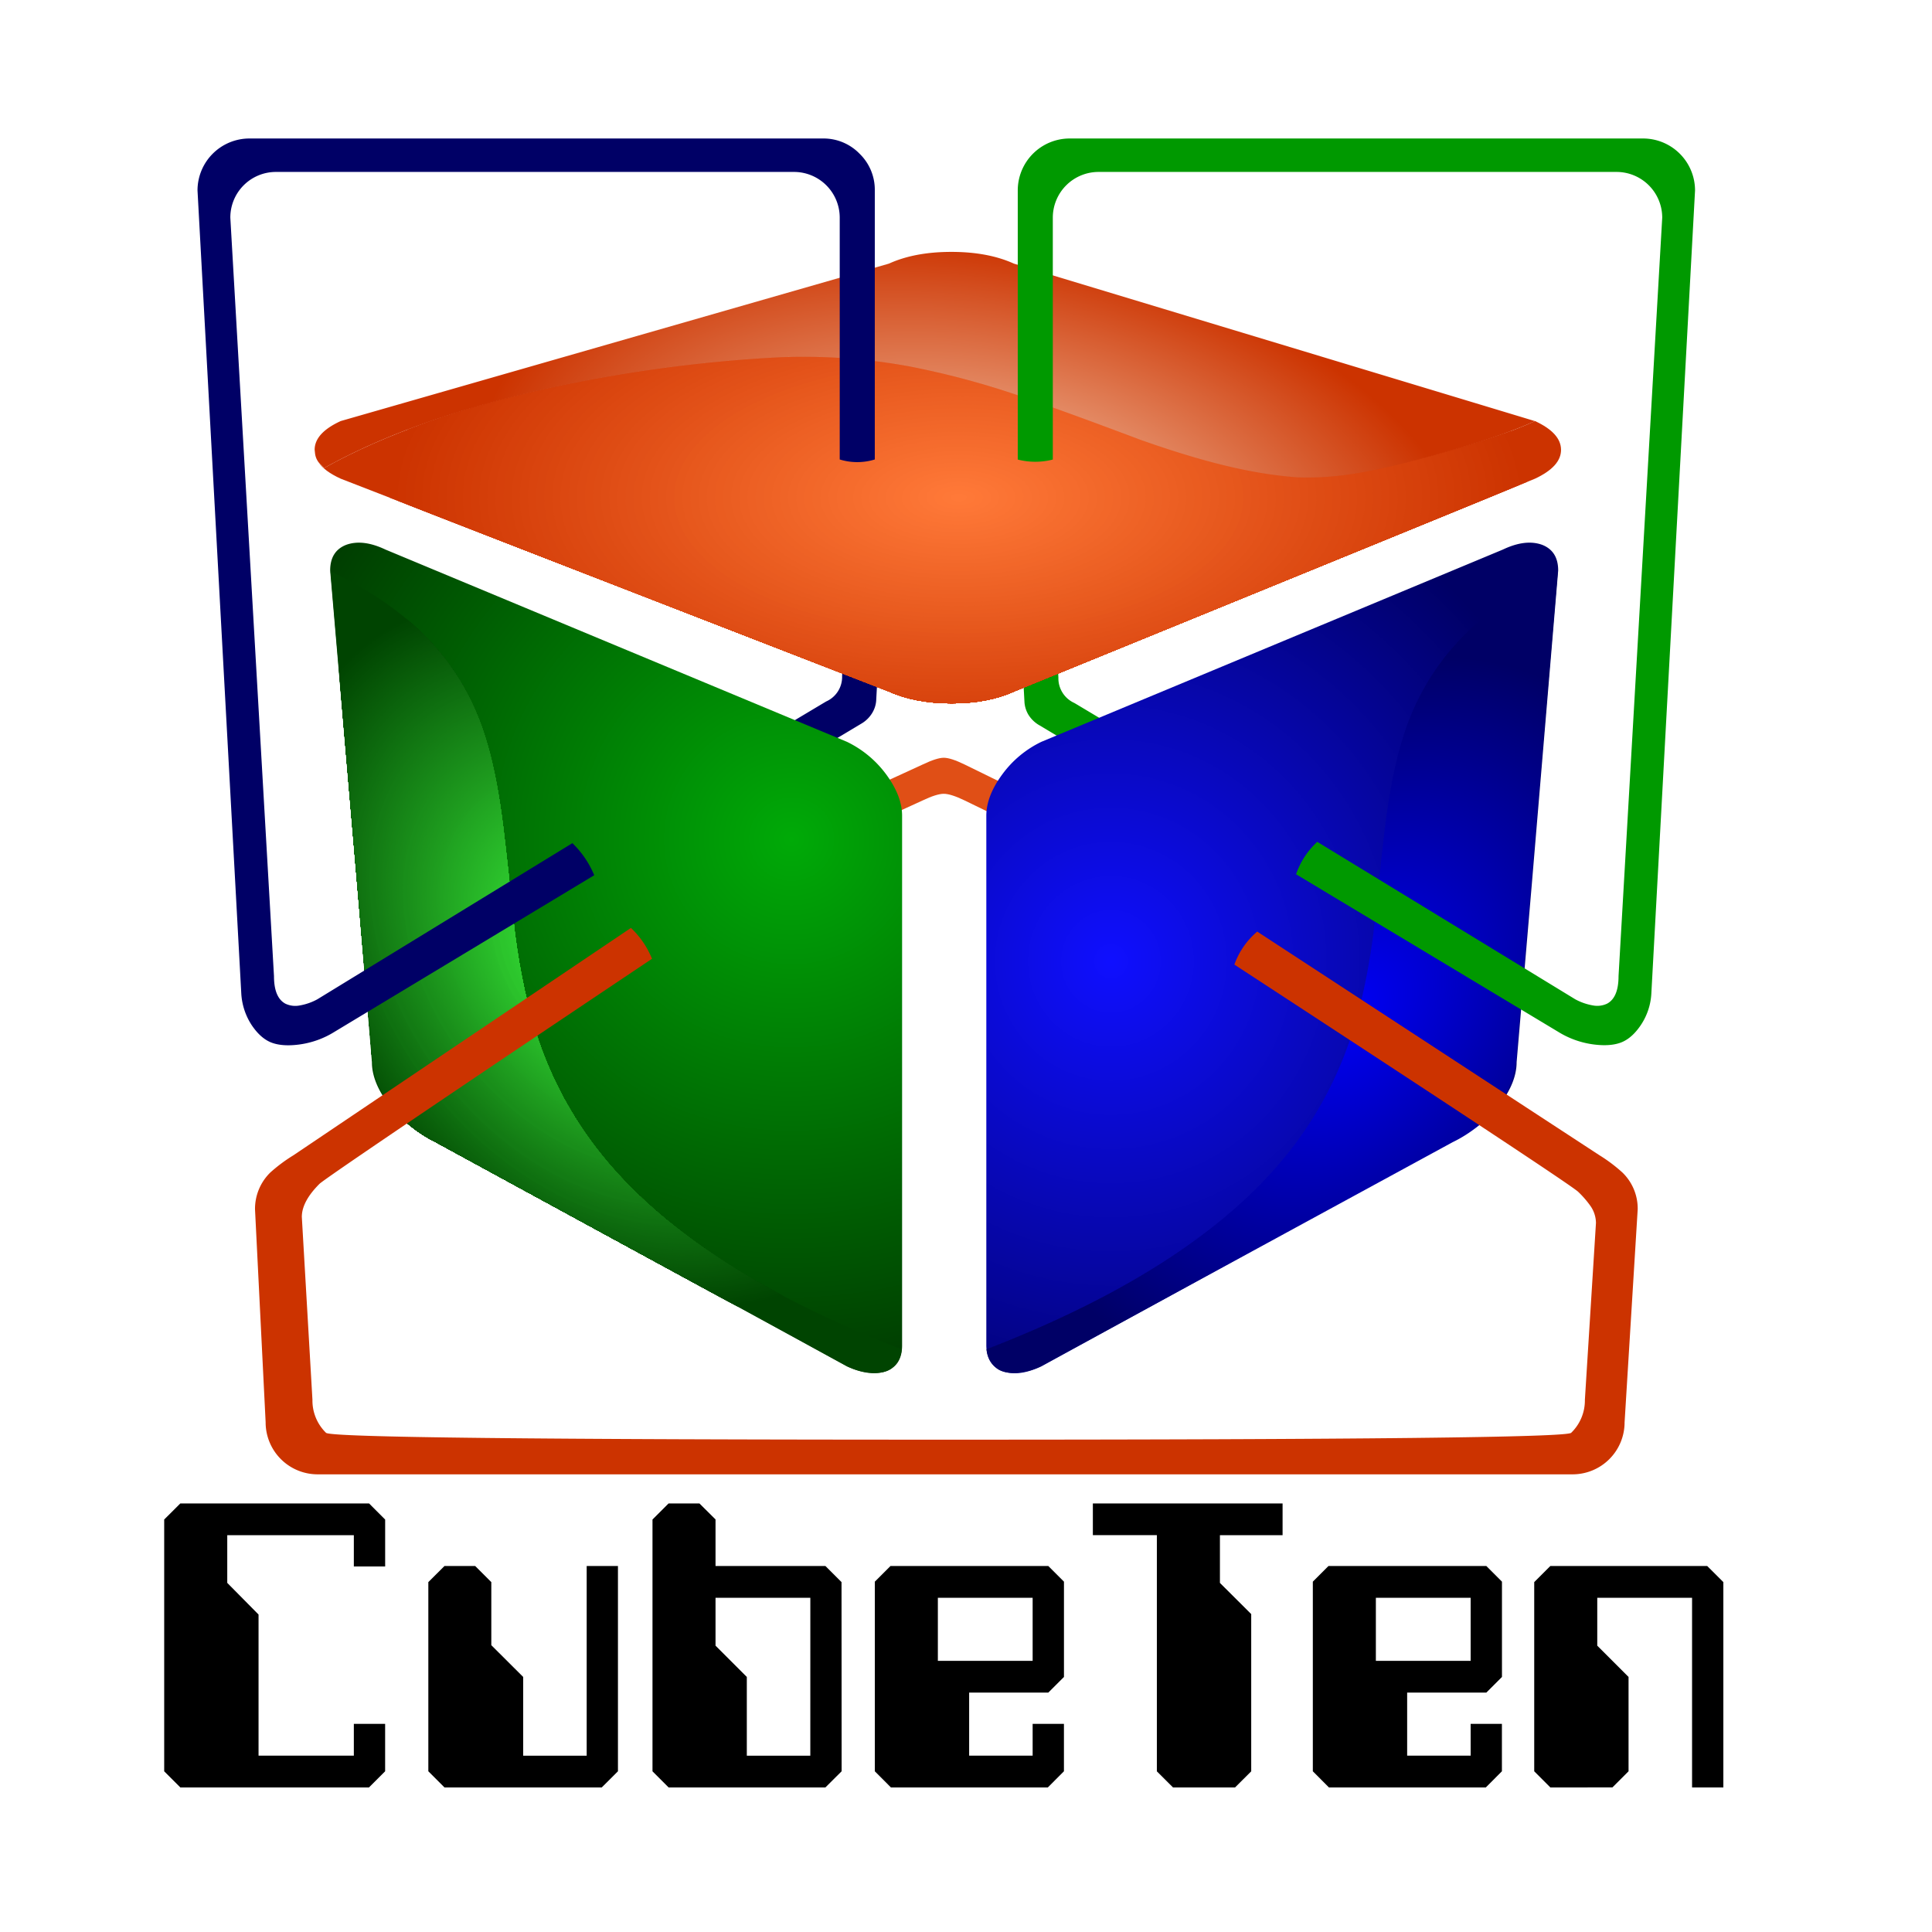 <svg xmlns="http://www.w3.org/2000/svg" xmlns:xlink="http://www.w3.org/1999/xlink" viewBox="0 0 760.7 760.7"><defs><style>.cls-1{mask:url(#mask);}.cls-10,.cls-11,.cls-12,.cls-2,.cls-274,.cls-6,.cls-8,.cls-84,.cls-85,.cls-9{fill-rule:evenodd;}.cls-2{mix-blend-mode:multiply;fill:url(#linear-gradient);}.cls-3,.cls-7{fill:none;}.cls-3{clip-rule:evenodd;}.cls-4{fill:#fff;}.cls-5{mask:url(#mask-2);}.cls-6{fill:url(#linear-gradient-2);}.cls-8{fill:#e04f16;}.cls-9{fill:#006;}.cls-10{fill:#090;}.cls-11{fill:url(#radial-gradient);}.cls-12{fill:url(#radial-gradient-2);}.cls-13{clip-path:url(#clip-path);}.cls-14,.cls-274{fill:#c30;}.cls-15{fill:#cd3401;}.cls-16{fill:#cd3502;}.cls-17{fill:#ce3602;}.cls-18{fill:#cf3703;}.cls-19{fill:#d03804;}.cls-20{fill:#d03905;}.cls-21{fill:#d13a06;}.cls-22{fill:#d23b06;}.cls-23{fill:#d33c07;}.cls-24{fill:#d33d08;}.cls-25{fill:#d43e09;}.cls-26{fill:#d53f0a;}.cls-27{fill:#d6400b;}.cls-28{fill:#d6410b;}.cls-29{fill:#d7420c;}.cls-30{fill:#d8430d;}.cls-31{fill:#d9440e;}.cls-32{fill:#d9450f;}.cls-33{fill:#da460f;}.cls-34{fill:#db4710;}.cls-35{fill:#dc4811;}.cls-36{fill:#dc4912;}.cls-37{fill:#dd4a13;}.cls-38{fill:#de4b13;}.cls-39{fill:#de4c14;}.cls-40{fill:#df4d15;}.cls-41{fill:#e04e16;}.cls-42{fill:#e14f17;}.cls-43{fill:#e15018;}.cls-44{fill:#e25118;}.cls-45{fill:#e35219;}.cls-46{fill:#e4531a;}.cls-47{fill:#e4541b;}.cls-48{fill:#e5551c;}.cls-49{fill:#e6571c;}.cls-50{fill:#e7581d;}.cls-51{fill:#e7591e;}.cls-52{fill:#e85a1f;}.cls-53{fill:#e95b20;}.cls-54{fill:#ea5c20;}.cls-55{fill:#ea5d21;}.cls-56{fill:#eb5e22;}.cls-57{fill:#ec5f23;}.cls-58{fill:#ed6024;}.cls-59{fill:#ed6125;}.cls-60{fill:#ee6225;}.cls-61{fill:#ef6326;}.cls-62{fill:#ef6427;}.cls-63{fill:#f06528;}.cls-64{fill:#f16629;}.cls-65{fill:#f26729;}.cls-66{fill:#f2682a;}.cls-67{fill:#f3692b;}.cls-68{fill:#f46a2c;}.cls-69{fill:#f56b2d;}.cls-70{fill:#f56c2d;}.cls-71{fill:#f66d2e;}.cls-72{fill:#f76e2f;}.cls-73{fill:#f86f30;}.cls-74{fill:#f87031;}.cls-75{fill:#f97132;}.cls-76{fill:#fa7232;}.cls-77{fill:#fb7333;}.cls-78{fill:#fb7434;}.cls-79{fill:#fc7535;}.cls-80{fill:#fd7636;}.cls-81{fill:#fe7736;}.cls-82{fill:#fe7837;}.cls-83{fill:#ff7938;}.cls-84{fill:url(#radial-gradient-3);}.cls-85{fill:url(#radial-gradient-4);}.cls-86{clip-path:url(#clip-path-2);}.cls-87{fill:#004401;}.cls-88{fill:#004501;}.cls-89{fill:#014602;}.cls-90{fill:#014702;}.cls-91{fill:#014802;}.cls-92{fill:#024903;}.cls-93{fill:#024a03;}.cls-94{fill:#024b03;}.cls-95{fill:#034c04;}.cls-96{fill:#034d04;}.cls-97{fill:#034e04;}.cls-98{fill:#044f05;}.cls-99{fill:#045005;}.cls-100{fill:#045105;}.cls-101{fill:#055206;}.cls-102{fill:#055306;}.cls-103{fill:#065406;}.cls-104{fill:#065507;}.cls-105{fill:#065607;}.cls-106{fill:#075707;}.cls-107{fill:#075808;}.cls-108{fill:#075908;}.cls-109{fill:#085a08;}.cls-110{fill:#085b09;}.cls-111{fill:#085c09;}.cls-112{fill:#095d09;}.cls-113{fill:#095e0a;}.cls-114{fill:#095f0a;}.cls-115{fill:#0a600a;}.cls-116{fill:#0a610b;}.cls-117{fill:#0a620b;}.cls-118{fill:#0b630c;}.cls-119{fill:#0b640c;}.cls-120{fill:#0b650c;}.cls-121{fill:#0c660d;}.cls-122{fill:#0c670d;}.cls-123{fill:#0c680d;}.cls-124{fill:#0d690e;}.cls-125{fill:#0d6a0e;}.cls-126{fill:#0d6b0e;}.cls-127{fill:#0e6c0f;}.cls-128{fill:#0e6d0f;}.cls-129{fill:#0e6e0f;}.cls-130{fill:#0f6f10;}.cls-131{fill:#0f7010;}.cls-132{fill:#0f7110;}.cls-133{fill:#107211;}.cls-134{fill:#107311;}.cls-135{fill:#117411;}.cls-136{fill:#117512;}.cls-137{fill:#117612;}.cls-138{fill:#127712;}.cls-139{fill:#127813;}.cls-140{fill:#127913;}.cls-141{fill:#137a13;}.cls-142{fill:#137b14;}.cls-143{fill:#137c14;}.cls-144{fill:#147d14;}.cls-145{fill:#147e15;}.cls-146{fill:#147f15;}.cls-147{fill:#158015;}.cls-148{fill:#158116;}.cls-149{fill:#158216;}.cls-150{fill:#168316;}.cls-151{fill:#168417;}.cls-152{fill:#168517;}.cls-153{fill:#178617;}.cls-154{fill:#178718;}.cls-155{fill:#178818;}.cls-156{fill:#188918;}.cls-157{fill:#188a19;}.cls-158{fill:#188b19;}.cls-159{fill:#198c19;}.cls-160{fill:#198d1a;}.cls-161{fill:#198e1a;}.cls-162{fill:#1a8f1a;}.cls-163{fill:#1a901b;}.cls-164{fill:#1a911b;}.cls-165{fill:#1b921b;}.cls-166{fill:#1b931c;}.cls-167{fill:#1c941c;}.cls-168{fill:#1c951c;}.cls-169{fill:#1c961d;}.cls-170{fill:#1d971d;}.cls-171{fill:#1d981d;}.cls-172{fill:#1d991e;}.cls-173{fill:#1e9a1e;}.cls-174{fill:#1e9b1e;}.cls-175{fill:#1e9c1f;}.cls-176{fill:#1f9d1f;}.cls-177{fill:#1f9e1f;}.cls-178{fill:#1f9f20;}.cls-179{fill:#20a020;}.cls-180{fill:#20a221;}.cls-181{fill:#20a321;}.cls-182{fill:#21a421;}.cls-183{fill:#21a522;}.cls-184{fill:#21a622;}.cls-185{fill:#22a722;}.cls-186{fill:#22a823;}.cls-187{fill:#22a923;}.cls-188{fill:#23aa23;}.cls-189{fill:#23ab24;}.cls-190{fill:#23ac24;}.cls-191{fill:#24ad24;}.cls-192{fill:#24ae25;}.cls-193{fill:#24af25;}.cls-194{fill:#25b025;}.cls-195{fill:#25b126;}.cls-196{fill:#26b226;}.cls-197{fill:#26b326;}.cls-198{fill:#26b427;}.cls-199{fill:#27b527;}.cls-200{fill:#27b627;}.cls-201{fill:#27b728;}.cls-202{fill:#28b828;}.cls-203{fill:#28b928;}.cls-204{fill:#28ba29;}.cls-205{fill:#29bb29;}.cls-206{fill:#29bc29;}.cls-207{fill:#29bd2a;}.cls-208{fill:#2abe2a;}.cls-209{fill:#2abf2a;}.cls-210{fill:#2ac02b;}.cls-211{fill:#2bc12b;}.cls-212{fill:#2bc22b;}.cls-213{fill:#2bc32c;}.cls-214{fill:#2cc42c;}.cls-215{fill:#2cc52c;}.cls-216{fill:#2cc62d;}.cls-217{fill:#2dc72d;}.cls-218{fill:#2dc82d;}.cls-219{fill:#2dc92e;}.cls-220{fill:#2eca2e;}.cls-221{fill:#2ecb2e;}.cls-222{fill:#2ecc2f;}.cls-223{fill:#2fcd2f;}.cls-224{fill:#2fce2f;}.cls-225{fill:#2fcf30;}.cls-226{fill:#30d030;}.cls-227{fill:#30d130;}.cls-228{fill:#31d231;}.cls-229{fill:#31d331;}.cls-230{fill:#31d431;}.cls-231{fill:#32d532;}.cls-232{fill:#32d632;}.cls-233{fill:#32d732;}.cls-234{fill:#33d833;}.cls-235{fill:#33d933;}.cls-236{fill:#33da33;}.cls-237{fill:#34db34;}.cls-238{fill:#34dc34;}.cls-239{fill:#34dd34;}.cls-240{fill:#35de35;}.cls-241{fill:#35df35;}.cls-242{fill:#35e036;}.cls-243{fill:#36e136;}.cls-244{fill:#36e236;}.cls-245{fill:#36e337;}.cls-246{fill:#37e437;}.cls-247{fill:#37e537;}.cls-248{fill:#37e638;}.cls-249{fill:#38e738;}.cls-250{fill:#38e838;}.cls-251{fill:#38e939;}.cls-252{fill:#39ea39;}.cls-253{fill:#39eb39;}.cls-254{fill:#39ec3a;}.cls-255{fill:#3aed3a;}.cls-256{fill:#3aee3a;}.cls-257{fill:#3aef3b;}.cls-258{fill:#3bf03b;}.cls-259{fill:#3bf13b;}.cls-260{fill:#3cf23c;}.cls-261{fill:#3cf33c;}.cls-262{fill:#3cf43c;}.cls-263{fill:#3df53d;}.cls-264{fill:#3df63d;}.cls-265{fill:#3df73d;}.cls-266{fill:#3ef83e;}.cls-267{fill:#3ef93e;}.cls-268{fill:#3efa3e;}.cls-269{fill:#3ffb3f;}.cls-270{fill:#3ffc3f;}.cls-271{fill:#3ffd3f;}.cls-272{fill:#40fe40;}.cls-273{fill:#40ff40;}.cls-275{filter:url(#luminosity-noclip-2);}.cls-276{filter:url(#luminosity-noclip);}</style><filter id="luminosity-noclip" x="131.39" y="-8576" width="490.94" height="32766" filterUnits="userSpaceOnUse" color-interpolation-filters="sRGB"><feFlood flood-color="#fff" result="bg"/><feBlend in="SourceGraphic" in2="bg"/></filter><mask id="mask" x="131.39" y="-8576" width="490.94" height="32766" maskUnits="userSpaceOnUse"><g class="cls-276"/></mask><linearGradient id="linear-gradient" x1="648.94" y1="327.21" x2="107.54" y2="327.18" gradientUnits="userSpaceOnUse"><stop offset="0" stop-color="#fff"/><stop offset="0.5" stop-color="#383838"/><stop offset="0.99" stop-color="#fff"/></linearGradient><filter id="luminosity-noclip-2" x="131.39" y="108.05" width="490.94" height="438.29" filterUnits="userSpaceOnUse" color-interpolation-filters="sRGB"><feFlood flood-color="#fff" result="bg"/><feBlend in="SourceGraphic" in2="bg"/></filter><mask id="mask-2" x="125.39" y="103.75" width="490.94" height="438.29" maskUnits="userSpaceOnUse"><g class="cls-275"><g transform="translate(-6 -4.3)"><g class="cls-1"><path class="cls-2" d="M616.51,178.88q4.08,2.75,5.31,12.23,1.47,11.34-1.38,31-1.76,12-9.38,40.92-7.11,26.82-9.18,45.48-1.14,10.22-4.08,47-2,25.2-4.71,38.26-8.31,40.43-16.56,43.82L398.18,541.72q-10.41,4.57-24.61,4.62-14.58,0-24.61-4.62L166.39,419.31q-4.38-1.9-7.52-12.62-1.67-5.6-6.58-29.37-2.41-11.55-3.59-34.63-1.62-30.06-2.89-41.85-2.26-20.82-4.92-39.2-1.9-13.21-5.69-36.15-4.14-25.2-3.79-33.6.45-12.22,8.4-15.32l213.57-63.86Q363.51,108,378,108.05t24.61,4.66Z"/></g></g></g></mask><linearGradient id="linear-gradient-2" x1="648.94" y1="327.21" x2="107.54" y2="327.18" gradientUnits="userSpaceOnUse"><stop offset="0" stop-color="#c30"/><stop offset="0.5" stop-color="#fa7233"/><stop offset="0.99" stop-color="#c30"/></linearGradient><radialGradient id="radial-gradient" cx="-443.42" cy="-14992.9" r="195.75" gradientTransform="matrix(-1, 0, 0, 1.03, 0, 15825.57)" gradientUnits="userSpaceOnUse"><stop offset="0" stop-color="#0f0fff"/><stop offset="1" stop-color="#006"/></radialGradient><radialGradient id="radial-gradient-2" cx="317.67" cy="468.22" r="234.25" gradientTransform="translate(0 -124.13) scale(1 0.98)" gradientUnits="userSpaceOnUse"><stop offset="0" stop-color="#00aa07"/><stop offset="1" stop-color="#030"/></radialGradient><clipPath id="clip-path" transform="translate(-6 -4.3)"><path class="cls-3" d="M610.38,170.08q10.22,4.72,10.26,11.3t-10.26,11.4L405.25,276.57q-10.22,4.68-24.61,4.67T356,276.57L140.16,192.78q-6.54-3-8.7-6.44l2.11,2.26q36.21-20.19,90.88-31.93a561.92,561.92,0,0,1,83.74-11.44,231,231,0,0,1,55.36,3.24,325.51,325.51,0,0,1,47.79,13.07q14.94,5.1,43.62,15.91,24.77,8.75,42.69,12.18a160.08,160.08,0,0,0,19.15,2.61,112.37,112.37,0,0,0,18.57-.89q13.11-1.62,37.23-8.35Q597.71,176,610.38,170.08Z"/></clipPath><radialGradient id="radial-gradient-3" cx="120.25" cy="-3681.24" r="124.7" gradientTransform="matrix(-0.31, 0.95, -1.76, -0.38, -6051.14, -1304.09)" gradientUnits="userSpaceOnUse"><stop offset="0.04" stop-color="#f5cbaf"/><stop offset="0.88" stop-color="#c30"/></radialGradient><radialGradient id="radial-gradient-4" cx="-654.61" cy="-13518.14" r="112.85" gradientTransform="matrix(-0.79, -0.61, -0.84, 1.08, -11336.87, 14603.27)" gradientUnits="userSpaceOnUse"><stop offset="0" stop-color="#0000f7"/><stop offset="1" stop-color="#006"/></radialGradient><clipPath id="clip-path-2" transform="translate(-6 -4.3)"><path class="cls-3" d="M208.73,371.82q3.2,24.51,9.43,42.49a147.39,147.39,0,0,0,22.89,42.39q35.91,46.37,120,78.88a10.68,10.68,0,0,1-4.12,7.61q-2.61,1.92-7.57,1.67a24.84,24.84,0,0,1-9.77-2.6L177.54,454a51.93,51.93,0,0,1-9.78-6.24,45.41,45.41,0,0,1-8.84-9.33A32.55,32.55,0,0,1,153.86,428a55.78,55.78,0,0,1-1.72-11.4l-16-187.34q25.24,12,40.28,28.69a97.18,97.18,0,0,1,19.89,34.28q5.1,15,7.91,38.42Q205.84,344,208.73,371.82Z"/></clipPath></defs><g id="_Layer_6" data-name="&lt;Layer&gt;"><rect class="cls-4" width="760.7" height="760.7" rx="82.21"/><g class="cls-5"><path class="cls-6" d="M616.51,178.88q4.08,2.75,5.31,12.23,1.47,11.34-1.38,31-1.76,12-9.38,40.92-7.11,26.82-9.18,45.48-1.14,10.22-4.08,47-2,25.2-4.71,38.26-8.31,40.43-16.56,43.82L398.18,541.72q-10.41,4.57-24.61,4.62-14.58,0-24.61-4.62L166.39,419.31q-4.38-1.9-7.52-12.62-1.67-5.6-6.58-29.37-2.41-11.55-3.59-34.63-1.62-30.06-2.89-41.85-2.26-20.82-4.92-39.2-1.9-13.21-5.69-36.15-4.14-25.2-3.79-33.6.45-12.22,8.4-15.32l213.57-63.86Q363.51,108,378,108.05t24.61,4.66Z" transform="translate(-6 -4.3)"/></g><rect class="cls-7" x="20.65" y="591.96" width="703.96" height="104.48"/><path d="M95.48,608.77v18.77L107.8,640v55.57h37.52V683.05h12.32v18.67l-6.35,6.35H77l-6.35-6.34V602.59L77,596.26h74.32l6.33,6.35v18.47H145.32V608.77Z" transform="translate(-6 -4.3)"/><path d="M242.94,708.07H181l-6.35-6.35V627.24L181,620.9H193.1l6.35,6.34v24.83L212,664.58v31h25V620.9h12.31v80.82Z" transform="translate(-6 -4.3)"/><path d="M337.38,701.72,331,708.07H269.25l-6.34-6.34V602.59l6.34-6.33h12.14l6.34,6.3V620.9H331l6.34,6.34ZM325.06,633.4H287.73v18.86l12.32,12.32v31h25Z" transform="translate(-6 -4.3)"/><path d="M387.59,670.73v24.83h25V683.05h12.32v18.67l-6.33,6.35H356.78l-6.33-6.35V627.06l6.16-6.16h62.15l6.16,6.16v37.52l-6.16,6.15Zm25-12.5V633.4H375.27v24.83Z" transform="translate(-6 -4.3)"/><path d="M511,608.77H486.33v18.78l12.32,12.27v61.92l-6.35,6.33H467.85l-6.35-6.33v-93H436.3V596.26H511Z" transform="translate(-6 -4.3)"/><path d="M560.05,670.73v24.83h25V683.05h12.31v18.67l-6.33,6.35H529.24l-6.33-6.35V627.06l6.16-6.16h62.16l6.15,6.16v37.52l-6.15,6.15Zm25-12.5V633.4H547.73v24.83Z" transform="translate(-6 -4.3)"/><path d="M672.23,633.4H634.9v18.86l12.32,12.32v37.14l-6.35,6.35H616.42l-6.34-6.35V627.24l6.34-6.34H678.2l6.35,6.34v80.83H672.23Z" transform="translate(-6 -4.3)"/><path class="cls-8" d="M458.25,356.59l-56-29.13-16.46-8q-5.4-2.61-8.2-2.61t-8.3,2.61Q355,326,352.65,327.07l-56.39,27.36-14.59,7.07-3.44-12.43,74.42-36.15q2.31-1,16.65-7.61,5.55-2.65,8.3-2.65t8.2,2.65q3.69,1.77,16.46,8.06l61.94,32.12Z" transform="translate(-6 -4.3)"/><path class="cls-9" d="M358.3,145.28l-7.32,135a10.91,10.91,0,0,1-1.48,4.61,12.17,12.17,0,0,1-4.52,4.43L218.06,365.19,179.7,388.12q-3.84-6.67-7.76-12.47l17.48-10.46L331.28,280.5a10.56,10.56,0,0,0,6.29-10l7.12-124.22Q351.52,146.07,358.3,145.28Z" transform="translate(-6 -4.3)"/><path class="cls-10" d="M402,145.87q6.78.78,13.61,1l7.12,124.22a10.65,10.65,0,0,0,6.29,10L554.87,356.2v17.14l-12.62-7.56L415.37,289.94a12.17,12.17,0,0,1-4.57-4.43,11.25,11.25,0,0,1-1.42-4.61Z" transform="translate(-6 -4.3)"/><path class="cls-11" d="M619.51,228.93,609.15,352.22l-6,70.29q0,7.71-6.29,16.26a43,43,0,0,1-15.43,12.82L458.06,519.27l-42,23q-9.18,4.28-15.42,1.87T394.35,534V325.5q0-7.77,6.29-16.31a41.16,41.16,0,0,1,15.42-12.82l181.69-75.69q8.89-4.23,15.43-1.87Q619.51,221.27,619.51,228.93Z" transform="translate(-6 -4.3)"/><path class="cls-12" d="M354.91,309.19q6.29,8.55,6.28,16.31V534q0,7.9-6.28,10.17t-15.43-1.87L305.2,523.5l-131-71.91a43,43,0,0,1-15.43-12.82q-6.33-8.55-6.33-16.26l-5.5-66.07L136,228.93q0-7.67,6.34-10.12,6.52-2.35,15.42,1.87l181.69,75.69A41.73,41.73,0,0,1,354.91,309.19Z" transform="translate(-6 -4.3)"/><g class="cls-13"><rect class="cls-14" x="125.46" y="139.79" width="489.18" height="137.16"/><path class="cls-14" d="M383.49,282.22H258.23v6.55a269,269,0,0,1-33.15-13c-40.54-19.33-65.62-46-65.62-75.54,0-14.75,6.27-28.8,17.61-41.58a119.55,119.55,0,0,1,20.65-18.14v2.63H569.27v-2.63a119.92,119.92,0,0,1,20.65,18.14c11.34,12.78,17.61,26.83,17.61,41.58,0,29.5-25.08,56.21-65.62,75.54a269.19,269.19,0,0,1-33.16,13v-6.55Z" transform="translate(-6 -4.3)"/><path class="cls-15" d="M383.49,282.22H260v5.29a266.46,266.46,0,0,1-32.68-12.86c-40-19-64.68-45.38-64.68-74.46,0-14.53,6.18-28.38,17.35-41a118.21,118.21,0,0,1,20.37-17.89v1.78H566.61v-1.78A118.13,118.13,0,0,1,587,159.21c11.18,12.6,17.36,26.45,17.36,41,0,29.08-24.72,55.41-64.69,74.46A265.83,265.83,0,0,1,507,287.51v-5.29Z" transform="translate(-6 -4.3)"/><path class="cls-16" d="M383.49,282.22H261.81v4a260.09,260.09,0,0,1-32.21-12.67c-39.38-18.78-63.74-44.72-63.74-73.38,0-14.32,6.09-28,17.1-40.39A116.64,116.64,0,0,1,203,142.18v.92H564v-.92A116.18,116.18,0,0,1,584,159.8c11,12.42,17.1,26.07,17.1,40.39,0,28.66-24.35,54.6-63.74,73.38a259.47,259.47,0,0,1-32.21,12.67v-4Z" transform="translate(-6 -4.3)"/><path class="cls-17" d="M383.49,282.22H263.6V285a256.73,256.73,0,0,1-31.73-12.49c-38.81-18.5-62.81-44.06-62.81-72.3,0-14.11,6-27.56,16.85-39.79A115.13,115.13,0,0,1,205.68,143v.07H561.3V143a114.38,114.38,0,0,1,19.77,17.37c10.85,12.23,16.85,25.68,16.85,39.79,0,28.24-24,53.8-62.8,72.3A257.35,257.35,0,0,1,503.39,285v-2.76Z" transform="translate(-6 -4.3)"/><path class="cls-18" d="M383.49,282.22H265.39v1.49a252.57,252.57,0,0,1-31.26-12.3c-38.23-18.22-61.87-43.4-61.87-71.22,0-13.9,5.91-27.15,16.6-39.2a113.73,113.73,0,0,1,19.48-17.11c1.9-1.34,3.86-2.65,5.89-3.95v3.17H552.76v-3.17c2,1.3,4,2.61,5.89,3.95A113.27,113.27,0,0,1,578.12,161c10.69,12,16.6,25.3,16.6,39.2,0,27.82-23.64,53-61.86,71.22a252.74,252.74,0,0,1-31.27,12.3v-1.49Z" transform="translate(-6 -4.3)"/><path class="cls-19" d="M383.49,282.22H267.18v.23a249.37,249.37,0,0,1-30.79-12.12c-37.64-17.95-60.93-42.74-60.93-70.14,0-13.69,5.82-26.74,16.35-38.61A111.44,111.44,0,0,1,211,144.73q5.61-3.94,12-7.63v6H544v-6q6.36,3.68,12,7.63a112.19,112.19,0,0,1,19.18,16.85c10.52,11.87,16.34,24.92,16.34,38.61,0,27.4-23.28,52.19-60.93,70.14a249.37,249.37,0,0,1-30.79,12.12v-.23Z" transform="translate(-6 -4.3)"/><path class="cls-20" d="M383.49,282.22H285.86v3.85q-8.72-2.25-16.89-4.89a244.43,244.43,0,0,1-30.31-11.93c-37.07-17.67-60-42.09-60-69.06,0-13.48,5.73-26.33,16.1-38a109.47,109.47,0,0,1,18.88-16.59q5.54-3.9,11.8-7.52v5H541.55v-5q6.26,3.62,11.79,7.52a109.93,109.93,0,0,1,18.89,16.59c10.36,11.68,16.09,24.53,16.09,38,0,27-22.92,51.39-60,69.06A245.68,245.68,0,0,1,498,281.18q-8.17,2.64-16.89,4.89v-3.85Z" transform="translate(-6 -4.3)"/><path class="cls-21" d="M383.49,282.22H305v6.56c-24.12-4.87-45.85-11.91-64.09-20.6-36.49-17.4-59.06-41.44-59.06-68,0-13.27,5.65-25.92,15.85-37.42a108.07,108.07,0,0,1,18.59-16.33q5.43-3.84,11.61-7.4v4.06H539.08V139q6.17,3.56,11.61,7.4a108.44,108.44,0,0,1,18.59,16.33c10.2,11.5,15.84,24.15,15.84,37.42,0,26.55-22.57,50.59-59,68-18.25,8.69-40,15.73-64.09,20.6v-6.56Z" transform="translate(-6 -4.3)"/><path class="cls-22" d="M383.49,282.22H306.26v5.15c-23.74-4.78-45.12-11.71-63.08-20.27-35.91-17.13-58.12-40.78-58.12-66.91,0-13.06,5.56-25.5,15.6-36.82A106.57,106.57,0,0,1,219,147.29q5.36-3.76,11.43-7.28v3.09H536.61V140c4,2.34,7.86,4.77,11.42,7.28a106.27,106.27,0,0,1,18.3,16.08c10,11.32,15.59,23.76,15.59,36.82,0,26.13-22.21,49.78-58.12,66.91-17.95,8.56-39.33,15.49-63.07,20.27v-5.15Z" transform="translate(-6 -4.3)"/><path class="cls-23" d="M383.49,282.22h-76V286c-23.36-4.71-44.39-11.53-62.05-20-35.33-16.85-57.19-40.12-57.19-65.83,0-12.85,5.47-25.09,15.35-36.23a104.27,104.27,0,0,1,18-15.81c3.5-2.48,7.26-4.87,11.23-7.17v2.12h301.3V141q6,3.45,11.24,7.17a104.27,104.27,0,0,1,18,15.81c9.88,11.14,15.34,23.38,15.34,36.23,0,25.71-21.85,49-57.18,65.83-17.66,8.42-38.7,15.24-62.06,20v-3.75Z" transform="translate(-6 -4.3)"/><path class="cls-24" d="M383.49,282.22H308.75v2.34c-23-4.63-43.67-11.34-61-19.62-34.75-16.57-56.25-39.46-56.25-64.75,0-12.64,5.38-24.68,15.1-35.64A102.78,102.78,0,0,1,224.26,149q5.18-3.65,11.05-7.05v1.15H531.67V142q5.87,3.39,11.06,7.05a103.16,103.16,0,0,1,17.7,15.55c9.72,11,15.09,23,15.09,35.64,0,25.29-21.49,48.18-56.24,64.75-17.38,8.28-38.07,15-61,19.62v-2.34Z" transform="translate(-6 -4.3)"/><path class="cls-25" d="M383.49,282.22H310v.93c-22.59-4.55-42.93-11.14-60-19.29-34.17-16.29-55.3-38.8-55.3-63.67s21.13-47.37,55.3-63.66v6.57H517v-6.57c34.18,16.29,55.31,38.8,55.31,63.66S551.19,247.57,517,263.86c-17.08,8.15-37.43,14.74-60,19.29v-.93Z" transform="translate(-6 -4.3)"/><path class="cls-26" d="M383.49,288.7c-102.52,0-185.62-39.62-185.62-88.51,0-24.44,20.77-46.56,54.37-62.58v5.49H514.75v-5.49c33.59,16,54.37,38.14,54.37,62.58C569.12,249.08,486,288.7,383.49,288.7Z" transform="translate(-6 -4.3)"/><path class="cls-27" d="M383.49,287.18c-100.75,0-182.42-39-182.42-87,0-24,20.41-45.76,53.43-61.5v4.41h258v-4.41c33,15.74,53.43,37.48,53.43,61.5C565.92,248.23,484.24,287.18,383.49,287.18Z" transform="translate(-6 -4.3)"/><path class="cls-28" d="M383.49,285.65c-99,0-179.22-38.26-179.22-85.46,0-23.59,20.06-45,52.49-60.42v3.33H510.22v-3.33c32.44,15.46,52.5,36.83,52.5,60.42C562.72,247.39,482.48,285.65,383.49,285.65Z" transform="translate(-6 -4.3)"/><path class="cls-29" d="M383.49,284.13c-97.21,0-176-37.58-176-83.94,0-23.17,19.7-44.16,51.55-59.34v2.25H508v-2.25C539.82,156,559.52,177,559.52,200.19,559.52,246.55,480.71,284.13,383.49,284.13Z" transform="translate(-6 -4.3)"/><path class="cls-30" d="M383.49,282.6c-95.45,0-172.82-36.89-172.82-82.41,0-22.75,19.34-43.35,50.62-58.27v1.18H505.7v-1.18c31.27,14.92,50.62,35.52,50.62,58.27C556.32,245.71,478.94,282.6,383.49,282.6Z" transform="translate(-6 -4.3)"/><path class="cls-31" d="M383.49,281.07c-93.68,0-169.62-36.21-169.62-80.88,0-22.33,19-42.55,49.68-57.19v.1H503.44V143c30.69,14.64,49.68,34.86,49.68,57.19C553.12,244.86,477.17,281.07,383.49,281.07Z" transform="translate(-6 -4.3)"/><path class="cls-32" d="M383.49,279.55c-91.91,0-166.42-35.53-166.42-79.36,0-21.91,18.63-41.75,48.74-56.11q5.65-2.69,11.82-5.12v4.14H489.35V139c4.11,1.62,8.06,3.33,11.82,5.12,30.12,14.36,48.75,34.2,48.75,56.11C549.92,244,475.41,279.55,383.49,279.55Z" transform="translate(-6 -4.3)"/><path class="cls-33" d="M383.49,278c-90.14,0-163.22-34.84-163.22-77.83,0-21.49,18.27-40.94,47.81-55q5.54-2.64,11.59-5v3H487.32v-3q6,2.37,11.59,5c29.54,14.09,47.81,33.54,47.81,55C546.72,243.18,473.64,278,383.49,278Z" transform="translate(-6 -4.3)"/><path class="cls-34" d="M383.49,276.5c-88.38,0-160-34.17-160-76.31,0-21.07,17.91-40.14,46.87-53.95A193.41,193.41,0,0,1,294,136.92v6.18H473v-6.18a192.94,192.94,0,0,1,23.69,9.32c29,13.81,46.87,32.88,46.87,53.95C543.52,242.33,471.87,276.5,383.49,276.5Z" transform="translate(-6 -4.3)"/><path class="cls-35" d="M383.49,275c-86.61,0-156.82-33.48-156.82-74.78,0-20.64,17.55-39.34,45.93-52.87a189.25,189.25,0,0,1,23.21-9.13v4.91H471.17v-4.91a188,188,0,0,1,23.21,9.13c28.38,13.53,45.94,32.23,45.94,52.87C540.32,241.49,470.1,275,383.49,275Z" transform="translate(-6 -4.3)"/><path class="cls-36" d="M383.49,273.44c-84.84,0-153.62-32.79-153.62-73.25,0-20.22,17.2-38.54,45-51.79a184.3,184.3,0,0,1,22.73-9v3.65H469.38v-3.64a183.84,183.84,0,0,1,22.74,8.94c27.8,13.25,45,31.57,45,51.79C537.12,240.65,468.34,273.44,383.49,273.44Z" transform="translate(-6 -4.3)"/><path class="cls-37" d="M383.49,271.92c-83.07,0-150.42-32.11-150.42-71.73,0-19.8,16.84-37.73,44.06-50.71a179.53,179.53,0,0,1,22.26-8.76v2.38H467.6v-2.38a180.15,180.15,0,0,1,22.26,8.76c27.22,13,44.06,30.91,44.06,50.71C533.92,239.81,466.57,271.92,383.49,271.92Z" transform="translate(-6 -4.3)"/><path class="cls-38" d="M383.49,270.39c-81.31,0-147.22-31.43-147.22-70.2,0-19.38,16.48-36.93,43.12-49.63A175.38,175.38,0,0,1,301.18,142v1.11H465.81V142a176,176,0,0,1,21.79,8.57c26.64,12.7,43.11,30.25,43.11,49.63C530.71,239,464.8,270.39,383.49,270.39Z" transform="translate(-6 -4.3)"/><path class="cls-39" d="M383.49,268.87c-79.54,0-144-30.75-144-68.68,0-19,16.12-36.13,42.18-48.55,13-6.22,28.55-11.25,45.78-14.72v6.18H439.55v-6.18c17.23,3.47,32.75,8.5,45.78,14.72,26.06,12.42,42.18,29.59,42.18,48.55C527.51,238.12,463,268.87,383.49,268.87Z" transform="translate(-6 -4.3)"/><path class="cls-40" d="M383.49,267.34c-77.77,0-140.82-30.06-140.82-67.15,0-18.54,15.76-35.32,41.25-47.47a193.2,193.2,0,0,1,44.76-14.39v4.77H438.31v-4.77a193.36,193.36,0,0,1,44.76,14.39c25.48,12.15,41.24,28.93,41.24,47.47C524.31,237.28,461.27,267.34,383.49,267.34Z" transform="translate(-6 -4.3)"/><path class="cls-41" d="M383.49,265.81c-76,0-137.62-29.38-137.62-65.62,0-18.12,15.41-34.52,40.31-46.4a189.73,189.73,0,0,1,43.75-14.06v3.37H437.06v-3.37a189.64,189.64,0,0,1,43.74,14.06c24.91,11.88,40.31,28.28,40.31,46.4C521.11,236.43,459.5,265.81,383.49,265.81Z" transform="translate(-6 -4.3)"/><path class="cls-42" d="M383.49,264.29c-74.24,0-134.42-28.7-134.42-64.1,0-17.69,15.05-33.72,39.37-45.32a185,185,0,0,1,42.73-13.73v2H435.82v-2a184.79,184.79,0,0,1,42.72,13.73c24.33,11.6,39.37,27.63,39.37,45.32C517.91,235.59,457.73,264.29,383.49,264.29Z" transform="translate(-6 -4.3)"/><ellipse class="cls-43" cx="377.49" cy="195.9" rx="131.22" ry="62.57"/><ellipse class="cls-44" cx="377.49" cy="195.9" rx="128.02" ry="61.04"/><ellipse class="cls-45" cx="377.49" cy="195.9" rx="124.82" ry="59.52"/><ellipse class="cls-46" cx="377.49" cy="195.9" rx="121.62" ry="57.99"/><ellipse class="cls-47" cx="377.49" cy="195.9" rx="118.42" ry="56.46"/><ellipse class="cls-48" cx="377.49" cy="195.9" rx="115.22" ry="54.94"/><ellipse class="cls-49" cx="377.49" cy="195.9" rx="112.02" ry="53.41"/><ellipse class="cls-50" cx="377.49" cy="195.9" rx="108.82" ry="51.89"/><ellipse class="cls-51" cx="377.49" cy="195.9" rx="105.62" ry="50.36"/><ellipse class="cls-52" cx="377.49" cy="195.9" rx="102.41" ry="48.83"/><ellipse class="cls-53" cx="377.49" cy="195.9" rx="99.21" ry="47.31"/><ellipse class="cls-54" cx="377.49" cy="195.9" rx="96.01" ry="45.78"/><ellipse class="cls-55" cx="377.49" cy="195.9" rx="92.81" ry="44.25"/><ellipse class="cls-56" cx="377.49" cy="195.9" rx="89.61" ry="42.73"/><ellipse class="cls-57" cx="377.49" cy="195.9" rx="86.41" ry="41.2"/><ellipse class="cls-58" cx="377.49" cy="195.9" rx="83.21" ry="39.68"/><ellipse class="cls-59" cx="377.49" cy="195.9" rx="80.01" ry="38.15"/><ellipse class="cls-60" cx="377.49" cy="195.9" rx="76.81" ry="36.62"/><ellipse class="cls-61" cx="377.49" cy="195.9" rx="73.61" ry="35.1"/><ellipse class="cls-62" cx="377.49" cy="195.9" rx="70.41" ry="33.57"/><ellipse class="cls-63" cx="377.49" cy="195.9" rx="67.21" ry="32.05"/><ellipse class="cls-64" cx="377.49" cy="195.9" rx="64.01" ry="30.52"/><ellipse class="cls-65" cx="377.49" cy="195.9" rx="60.81" ry="28.99"/><ellipse class="cls-66" cx="377.49" cy="195.9" rx="57.61" ry="27.47"/><ellipse class="cls-67" cx="377.49" cy="195.9" rx="54.41" ry="25.94"/><ellipse class="cls-68" cx="377.49" cy="195.9" rx="51.21" ry="24.42"/><ellipse class="cls-69" cx="377.49" cy="195.9" rx="48.01" ry="22.89"/><ellipse class="cls-70" cx="377.49" cy="195.9" rx="44.81" ry="21.36"/><ellipse class="cls-71" cx="377.49" cy="195.9" rx="41.61" ry="19.84"/><ellipse class="cls-72" cx="377.49" cy="195.9" rx="38.41" ry="18.31"/><path class="cls-73" d="M383.49,217c-19.44,0-35.2-7.52-35.2-16.79s15.76-16.78,35.2-16.78,35.21,7.51,35.21,16.78S402.94,217,383.49,217Z" transform="translate(-6 -4.3)"/><path class="cls-74" d="M383.49,215.45c-17.67,0-32-6.83-32-15.26s14.33-15.26,32-15.26,32,6.84,32,15.26S401.17,215.45,383.49,215.45Z" transform="translate(-6 -4.3)"/><path class="cls-75" d="M383.49,213.93c-15.91,0-28.8-6.15-28.8-13.74s12.89-13.73,28.8-13.73,28.81,6.15,28.81,13.73S399.4,213.93,383.49,213.93Z" transform="translate(-6 -4.3)"/><path class="cls-76" d="M383.49,212.4c-14.14,0-25.6-5.46-25.6-12.21s11.46-12.2,25.6-12.2,25.61,5.46,25.61,12.2S397.63,212.4,383.49,212.4Z" transform="translate(-6 -4.3)"/><path class="cls-77" d="M383.49,210.88c-12.37,0-22.4-4.79-22.4-10.69s10-10.68,22.4-10.68,22.41,4.78,22.41,10.68S395.87,210.88,383.49,210.88Z" transform="translate(-6 -4.3)"/><path class="cls-78" d="M383.49,209.35c-10.6,0-19.2-4.1-19.2-9.16s8.6-9.15,19.2-9.15,19.21,4.1,19.21,9.15S394.1,209.35,383.49,209.35Z" transform="translate(-6 -4.3)"/><ellipse class="cls-79" cx="377.49" cy="195.9" rx="16" ry="7.63"/><ellipse class="cls-80" cx="377.49" cy="195.9" rx="12.8" ry="6.1"/><ellipse class="cls-81" cx="377.49" cy="195.9" rx="9.6" ry="4.58"/><ellipse class="cls-82" cx="377.49" cy="195.9" rx="6.4" ry="3.05"/><ellipse class="cls-83" cx="377.49" cy="195.9" rx="3.2" ry="1.53"/></g><path class="cls-84" d="M131.46,186.34l-.14-.19a7.18,7.18,0,0,1-1.28-3.34l-.15-1.43q0-6.58,10.27-11.3L356,108.1q10.15-4.62,24.6-4.62t24.61,4.62l205.13,62Q597.7,176,572.6,183q-24.12,6.74-37.23,8.35a112.37,112.37,0,0,1-18.57.89,160.08,160.08,0,0,1-19.15-2.61Q479.71,186.2,455,177.45q-28.68-10.8-43.62-15.91a325.51,325.51,0,0,0-47.79-13.07,231,231,0,0,0-55.36-3.24,561.92,561.92,0,0,0-83.74,11.44q-54.67,11.75-90.88,31.93Z" transform="translate(-6 -4.3)"/><path class="cls-85" d="M559.19,292.24A97.05,97.05,0,0,1,579.09,258q15-16.65,40.27-28.69l-16,187.34a55.09,55.09,0,0,1-1.72,11.4,32.35,32.35,0,0,1-5.06,10.46,45.41,45.41,0,0,1-8.84,9.33A51.54,51.54,0,0,1,578,454l-162.1,88.22a24.84,24.84,0,0,1-9.77,2.6q-5,.25-7.57-1.67a10.68,10.68,0,0,1-4.12-7.61q84.14-32.52,120-78.88a146.91,146.91,0,0,0,22.89-42.39q6.24-18,9.43-42.49,2.91-27.81,4.48-41.16Q554.08,307.27,559.19,292.24Z" transform="translate(-6 -4.3)"/><g class="cls-86"><rect class="cls-87" x="130.18" y="224.97" width="224.92" height="315.75"/><path class="cls-87" d="M333.48,310.22a204.09,204.09,0,0,1,29.85,52.91h-1.25V464.86h4.19A87.13,87.13,0,0,1,339,501.38C289.78,539.6,207.48,516,155.2,448.64a208.77,208.77,0,0,1-17.27-26q-3.74-6.64-6.88-13.39h4.15V273.91h-1.58a84.27,84.27,0,0,1,16-16.43c24.62-19.11,57.5-22.76,90.77-13.22S307.34,276.55,333.48,310.22Z" transform="translate(-6 -4.3)"/><path class="cls-88" d="M333,310.59a202.76,202.76,0,0,1,29.68,52.63h-.61V464.4h3.54a86.68,86.68,0,0,1-27.11,36.33c-49,38-130.83,14.53-182.84-52.46a209.54,209.54,0,0,1-17.18-25.85q-3.7-6.6-6.84-13.32h3.55V274.47h-1a84,84,0,0,1,16-16.34c24.48-19,57.19-22.64,90.28-13.14S307,277.1,333,310.59Z" transform="translate(-6 -4.3)"/><path class="cls-89" d="M332.53,311a202.08,202.08,0,0,1,29.53,52.34q2.52,6.72,4.47,13.43h-4.45v87.21H365a86.23,86.23,0,0,1-27,36.14c-48.7,37.81-130.12,14.45-181.85-52.18a208.43,208.43,0,0,1-17.09-25.71q-3.69-6.57-6.8-13.25h2.94V275h-.39a83,83,0,0,1,15.87-16.24c24.35-18.91,56.88-22.52,89.79-13.08S306.66,277.65,332.53,311Z" transform="translate(-6 -4.3)"/><path class="cls-90" d="M332.05,311.33a200.8,200.8,0,0,1,29.37,52.06q2.52,6.67,4.45,13.36h-3.79v86.74h2.24a85.72,85.72,0,0,1-26.82,35.93C289.05,537,208.07,513.8,156.63,447.53a207,207,0,0,1-17-25.57q-3.66-6.54-6.76-13.18h2.33V285.08h-5.91a86,86,0,0,1,6.11-9.48,83,83,0,0,1,15.78-16.16C199.62,221.83,280.6,245.06,332.05,311.33Z" transform="translate(-6 -4.3)"/><path class="cls-91" d="M331.58,311.7a199.47,199.47,0,0,1,29.2,51.78,173,173,0,0,1,7.7,26.52h-6.4v73h1.59A85.35,85.35,0,0,1,337,498.77c-48.18,37.41-128.72,14.3-179.89-51.61a206.89,206.89,0,0,1-16.9-25.43q-3.64-6.51-6.73-13.11h1.73v-123h-5.29a87.6,87.6,0,0,1,6.08-9.43,82.63,82.63,0,0,1,15.7-16.07C199.87,222.69,280.41,245.79,331.58,311.7Z" transform="translate(-6 -4.3)"/><path class="cls-92" d="M331.1,312.07a198.68,198.68,0,0,1,29,51.5,173.23,173.23,0,0,1,7.65,26.37h-5.72v72.63H363a84.73,84.73,0,0,1-26.53,35.55c-47.91,37.2-128,14.22-178.9-51.33a198.39,198.39,0,0,1-29.05-51.5h6.67V286.11h-4.66a85.65,85.65,0,0,1,6-9.38,81.75,81.75,0,0,1,15.61-16C200.11,223.54,280.21,246.52,331.1,312.07Z" transform="translate(-6 -4.3)"/><path class="cls-93" d="M330.62,312.44a197.5,197.5,0,0,1,28.89,51.21,171.73,171.73,0,0,1,7.61,26.23h-5v72.24h.28A84.38,84.38,0,0,1,336,497.47c-47.66,37-127.31,14.14-177.92-51.05a196.92,196.92,0,0,1-28.89-51.21h6V286.62h-4a87.24,87.24,0,0,1,6-9.33,81.72,81.72,0,0,1,15.53-15.9C200.35,224.4,280,247.25,330.62,312.44Z" transform="translate(-6 -4.3)"/><path class="cls-94" d="M330.15,312.81a196.34,196.34,0,0,1,28.72,50.93,169.79,169.79,0,0,1,7.57,26.08h-4.36v49.7h5.8a103.66,103.66,0,0,1-6.17,22.14,83.85,83.85,0,0,1-26.24,35.15c-47.39,36.8-126.61,14.07-176.94-50.76a196.22,196.22,0,0,1-28.73-50.93h5.4v-108h-3.41a84.69,84.69,0,0,1,6-9.27,80.79,80.79,0,0,1,15.44-15.81C200.6,225.25,279.81,248,330.15,312.81Z" transform="translate(-6 -4.3)"/><path class="cls-95" d="M329.67,313.18c25,32.24,38.13,68.84,39.09,101.95h-6.68v24.06h5.12a103.79,103.79,0,0,1-6.14,22,83.34,83.34,0,0,1-26.1,35c-47.12,36.59-125.9,14-175.95-50.48A195.09,195.09,0,0,1,130.44,395h4.76V287.65h-2.79a83,83,0,0,1,6-9.23,80.43,80.43,0,0,1,15.35-15.72C200.84,226.11,279.62,248.71,329.67,313.18Z" transform="translate(-6 -4.3)"/><path class="cls-96" d="M329.19,313.55c24.89,32.06,37.92,68.45,38.87,101.38.48,16.46-2.06,32.06-7.65,45.82a83.13,83.13,0,0,1-26,34.76c-46.87,36.38-125.2,13.91-175-50.2A193.63,193.63,0,0,1,131.08,395h4.12V288.16H133A85.41,85.41,0,0,1,139,279a80.11,80.11,0,0,1,15.27-15.63C201.08,227,279.42,249.45,329.19,313.55Z" transform="translate(-6 -4.3)"/><path class="cls-97" d="M328.72,313.92c24.74,31.88,37.7,68.07,38.65,100.81s-10.12,62-33.42,80.13c-46.6,36.18-124.5,13.83-174-49.92a193.09,193.09,0,0,1-28.25-50.08h3.49V298.57h-6.28A82.62,82.62,0,0,1,154.73,264C201.33,227.82,279.22,250.18,328.72,313.92Z" transform="translate(-6 -4.3)"/><path class="cls-98" d="M328.24,314.29c24.6,31.7,37.49,67.68,38.43,100.24s-10.06,61.69-33.22,79.68c-46.34,36-123.8,13.74-173-49.64a191.8,191.8,0,0,1-28.09-49.8h2.85V299h-5.62a82.12,82.12,0,0,1,25.65-34.38C201.57,228.68,279,250.91,328.24,314.29Z" transform="translate(-6 -4.3)"/><path class="cls-99" d="M327.76,314.66C352.23,346.18,365,382,366,414.33s-10,61.34-33,79.22c-46.07,35.77-123.09,13.67-172-49.35A190.56,190.56,0,0,1,133,394.68h2.22v-95.2h-5a81.55,81.55,0,0,1,25.51-34.17C201.81,229.54,278.83,251.64,327.76,314.66Z" transform="translate(-6 -4.3)"/><path class="cls-100" d="M327.29,315c24.32,31.34,37.06,66.91,38,99.1s-9.94,61-32.85,78.77c-45.81,35.57-122.38,13.59-171-49.07a189.79,189.79,0,0,1-27.77-49.23h1.58V299.94h-4.32a81.1,81.1,0,0,1,25.37-34C202.05,230.39,278.63,252.37,327.29,315Z" transform="translate(-6 -4.3)"/><path class="cls-101" d="M326.81,315.4c24.19,31.16,36.85,66.53,37.78,98.53s-9.89,60.64-32.66,78.32c-45.55,35.36-121.69,13.51-170.06-48.79a188.51,188.51,0,0,1-27.61-48.95h.94V300.4h-3.67a80.65,80.65,0,0,1,25.22-33.79C202.3,231.25,278.43,253.1,326.81,315.4Z" transform="translate(-6 -4.3)"/><path class="cls-102" d="M326.33,315.77c24.05,31,36.64,66.15,37.56,98S354.06,474,331.42,491.6c-45.28,35.15-121,13.43-169.07-48.51a187.43,187.43,0,0,1-27.46-48.67h.31V300.86h-3a80.12,80.12,0,0,1,25.07-33.6C202.54,232.11,278.24,253.83,326.33,315.77Z" transform="translate(-6 -4.3)"/><path class="cls-103" d="M325.86,316.14c23.9,30.8,36.42,65.76,37.34,97.39s-9.78,59.94-32.29,77.42c-45,34.95-120.27,13.35-168.09-48.23a186.5,186.5,0,0,1-27.29-48.38,163,163,0,0,1-7.19-24.78h6.86V301.31h-2.36a79.67,79.67,0,0,1,24.92-33.39C202.78,233,278,254.56,325.86,316.14Z" transform="translate(-6 -4.3)"/><path class="cls-104" d="M325.38,316.52c23.77,30.61,36.21,65.37,37.12,96.81s-9.71,59.59-32.09,77C285.65,525,210.83,503.57,163.3,442.35a185.21,185.21,0,0,1-27.13-48.1A160.71,160.71,0,0,1,129,369.62h6.18V301.77h-1.71a79.15,79.15,0,0,1,24.78-33.2C203,233.82,277.84,255.29,325.38,316.52Z" transform="translate(-6 -4.3)"/><path class="cls-105" d="M324.9,316.89c23.63,30.43,36,65,36.91,96.25s-9.66,59.23-31.91,76.5C285.41,524.18,211,502.84,163.78,442a184.13,184.13,0,0,1-27-47.82,159.64,159.64,0,0,1-7.1-24.49h5.5V302.23h-1.06a78.77,78.77,0,0,1,24.64-33C203.27,234.68,277.65,256,324.9,316.89Z" transform="translate(-6 -4.3)"/><path class="cls-106" d="M324.42,317.26c23.49,30.25,35.79,64.6,36.69,95.68s-9.6,58.88-31.71,76.05c-44.24,34.34-118.17,13.12-165.15-47.38a183.21,183.21,0,0,1-26.81-47.53,160.47,160.47,0,0,1-7.07-24.35h4.83V302.68h-.41a78.35,78.35,0,0,1,24.49-32.81C203.51,235.53,277.45,256.75,324.42,317.26Z" transform="translate(-6 -4.3)"/><path class="cls-107" d="M324,317.63c23.35,30.07,35.57,64.21,36.47,95.11s-9.55,58.53-31.53,75.6c-44,34.13-117.46,13-164.16-47.1A182.42,182.42,0,0,1,138.07,394a159.94,159.94,0,0,1-7-24.2h4.15V323.68h-5.48a95.7,95.7,0,0,1,5.73-20.54,77.81,77.81,0,0,1,24.34-32.62C203.76,236.39,277.25,257.48,324,317.63Z" transform="translate(-6 -4.3)"/><path class="cls-108" d="M323.47,318c23.21,29.89,35.36,63.83,36.25,94.54s-9.49,58.18-31.34,75.14c-43.7,33.93-116.76,13-163.17-46.82C142,411,129.84,377,129,346.32c-.45-15.35,1.92-29.9,7.14-42.72a77.33,77.33,0,0,1,24.19-32.42C204,237.25,277.06,258.21,323.47,318Z" transform="translate(-6 -4.3)"/><path class="cls-109" d="M323,318.37c23.07,29.71,35.15,63.44,36,94S349.6,470.17,327.88,487c-43.44,33.73-116.06,12.89-162.2-46.53-23.07-29.72-35.15-63.45-36-94s9.43-57.83,31.15-74.69C204.24,238.1,276.86,258.94,323,318.37Z" transform="translate(-6 -4.3)"/><path class="cls-110" d="M322.52,318.74c22.93,29.53,34.93,63.06,35.81,93.4s-9.37,57.48-31,74.24C284.19,519.9,212,499.19,166.16,440.13c-22.93-29.54-34.94-63.07-35.81-93.41s9.37-57.48,31-74.24C204.48,239,276.66,259.67,322.52,318.74Z" transform="translate(-6 -4.3)"/><path class="cls-111" d="M322,319.11c22.79,29.35,34.72,62.68,35.6,92.83s-9.32,57.13-30.78,73.79c-42.91,33.32-114.65,12.73-160.22-46-22.79-29.36-34.73-62.68-35.6-92.84s9.32-57.13,30.77-73.79C204.73,239.82,276.46,260.4,322,319.11Z" transform="translate(-6 -4.3)"/><path class="cls-112" d="M321.56,319.48c22.65,29.17,34.51,62.29,35.38,92.26s-9.26,56.78-30.58,73.34c-42.65,33.11-114,12.65-159.25-45.7-22.65-29.17-34.51-62.29-35.37-92.26s9.25-56.78,30.58-73.34C205,240.67,276.27,261.13,321.56,319.48Z" transform="translate(-6 -4.3)"/><path class="cls-113" d="M321.09,319.85c45,58,47.15,131.67,4.76,164.57S212.61,497,167.59,439c-22.51-29-34.3-61.92-35.16-91.7s9.2-56.43,30.4-72.88C205.21,241.53,276.07,261.86,321.09,319.85Z" transform="translate(-6 -4.3)"/><path class="cls-114" d="M320.61,320.22c44.74,57.62,46.86,130.85,4.73,163.55s-112.54,12.5-157.27-45.12c-22.37-28.82-34.09-61.53-34.94-91.13s9.14-56.08,30.2-72.43C205.46,242.39,275.87,262.59,320.61,320.22Z" transform="translate(-6 -4.3)"/><path class="cls-115" d="M320.13,320.59c44.46,57.26,46.57,130,4.71,162.53S213,495.54,168.54,438.27c-22.23-28.63-33.87-61.14-34.72-90.55s9.09-55.73,30-72C205.7,243.24,275.68,263.32,320.13,320.59Z" transform="translate(-6 -4.3)"/><path class="cls-116" d="M319.66,321c44.18,56.9,46.27,129.21,4.67,161.51S213.2,494.81,169,437.9c-22.09-28.45-33.66-60.75-34.5-90s9-55.38,29.83-71.53C205.94,244.1,275.48,264.05,319.66,321Z" transform="translate(-6 -4.3)"/><path class="cls-117" d="M319.18,321.33c43.9,56.54,46,128.4,4.65,160.49S213.4,494.08,169.5,437.54c-21.95-28.28-33.45-60.38-34.29-89.42s9-55,29.64-71.07C206.19,245,275.28,264.78,319.18,321.33Z" transform="translate(-6 -4.3)"/><path class="cls-118" d="M318.7,321.7c43.62,56.18,45.69,127.58,4.62,159.46s-109.73,12.19-153.35-44c-21.81-28.09-33.23-60-34.06-88.84s8.91-54.68,29.45-70.62C206.43,245.81,275.08,265.51,318.7,321.7Z" transform="translate(-6 -4.3)"/><path class="cls-119" d="M318.23,322.07c43.34,55.82,45.39,126.76,4.58,158.44s-109,12.11-152.36-43.72c-21.67-27.91-33-59.6-33.85-88.27s8.86-54.33,29.26-70.17C206.67,246.67,274.89,266.24,318.23,322.07Z" transform="translate(-6 -4.3)"/><path class="cls-120" d="M317.75,322.44c43.06,55.46,45.1,125.94,4.56,157.42s-108.32,12-151.38-43.44c-21.53-27.73-32.81-59.21-33.63-87.7s8.8-54,29.07-69.72C206.92,247.52,274.69,267,317.75,322.44Z" transform="translate(-6 -4.3)"/><path class="cls-121" d="M317.27,322.81c42.79,55.1,44.81,125.12,4.53,156.4s-107.62,12-150.4-43.16C150,408.5,138.81,377.22,138,348.92s8.75-53.63,28.89-69.27C207.16,248.38,274.49,267.7,317.27,322.81Z" transform="translate(-6 -4.3)"/><path class="cls-122" d="M316.8,323.18c42.5,54.74,44.51,124.31,4.49,155.38s-106.91,11.87-149.41-42.88c-21.25-27.37-32.38-58.45-33.19-86.56s8.68-53.28,28.69-68.81C207.4,249.24,274.3,268.43,316.8,323.18Z" transform="translate(-6 -4.3)"/><path class="cls-123" d="M316.32,323.55c42.22,54.38,44.22,123.49,4.47,154.35s-106.21,11.8-148.43-42.59c-21.11-27.19-32.17-58.06-33-86S148,296.39,167.89,281C207.64,250.09,274.1,269.16,316.32,323.55Z" transform="translate(-6 -4.3)"/><ellipse class="cls-124" cx="244.34" cy="379.43" rx="90.52" ry="123.84" transform="translate(-187.35 225.26) rotate(-37.82)"/><ellipse class="cls-125" cx="244.34" cy="379.43" rx="89.92" ry="123.01" transform="translate(-187.35 225.26) rotate(-37.82)"/><ellipse class="cls-126" cx="244.34" cy="379.43" rx="89.32" ry="122.19" transform="translate(-187.35 225.26) rotate(-37.82)"/><ellipse class="cls-127" cx="244.34" cy="379.43" rx="88.71" ry="121.36" transform="translate(-187.34 225.26) rotate(-37.82)"/><ellipse class="cls-128" cx="244.34" cy="379.43" rx="88.11" ry="120.54" transform="translate(-187.35 225.26) rotate(-37.82)"/><ellipse class="cls-129" cx="244.34" cy="379.43" rx="87.51" ry="119.71" transform="translate(-187.34 225.26) rotate(-37.82)"/><ellipse class="cls-130" cx="244.34" cy="379.43" rx="86.9" ry="118.89" transform="translate(-187.35 225.26) rotate(-37.82)"/><ellipse class="cls-131" cx="244.34" cy="379.43" rx="86.3" ry="118.06" transform="translate(-187.35 225.26) rotate(-37.82)"/><ellipse class="cls-132" cx="244.34" cy="379.43" rx="85.7" ry="117.23" transform="matrix(0.79, -0.61, 0.61, 0.79, -187.34, 225.26)"/><path class="cls-133" d="M311.55,327.25C351,378,352.85,442.56,315.73,471.38s-99.18,11-138.61-39.77S135.83,316.3,173,287.48,272.13,276.46,311.55,327.25Z" transform="translate(-6 -4.3)"/><ellipse class="cls-134" cx="244.34" cy="379.43" rx="84.49" ry="115.58" transform="translate(-187.35 225.26) rotate(-37.82)"/><ellipse class="cls-135" cx="244.34" cy="379.43" rx="83.89" ry="114.76" transform="translate(-187.34 225.26) rotate(-37.82)"/><path class="cls-136" d="M310.12,328.36c38.59,49.7,40.42,112.86,4.09,141.07s-97.07,10.78-135.66-38.93-40.41-112.86-4.08-141.06S271.54,278.66,310.12,328.36Z" transform="translate(-6 -4.3)"/><ellipse class="cls-137" cx="244.34" cy="379.43" rx="82.68" ry="113.11" transform="translate(-187.35 225.26) rotate(-37.82)"/><ellipse class="cls-138" cx="244.34" cy="379.43" rx="82.08" ry="112.28" transform="translate(-187.35 225.26) rotate(-37.82)"/><ellipse class="cls-139" cx="244.34" cy="379.43" rx="81.47" ry="111.46" transform="translate(-187.34 225.26) rotate(-37.82)"/><ellipse class="cls-140" cx="244.34" cy="379.43" rx="80.87" ry="110.63" transform="translate(-187.35 225.26) rotate(-37.82)"/><ellipse class="cls-141" cx="244.34" cy="379.43" rx="80.27" ry="109.8" transform="translate(-187.35 225.26) rotate(-37.82)"/><ellipse class="cls-142" cx="244.34" cy="379.43" rx="79.66" ry="108.98" transform="matrix(0.79, -0.61, 0.61, 0.79, -187.34, 225.26)"/><ellipse class="cls-143" cx="244.34" cy="379.43" rx="79.06" ry="108.15" transform="translate(-187.34 225.26) rotate(-37.82)"/><ellipse class="cls-144" cx="244.34" cy="379.43" rx="78.46" ry="107.33" transform="translate(-187.34 225.26) rotate(-37.82)"/><ellipse class="cls-145" cx="244.34" cy="379.43" rx="77.85" ry="106.5" transform="translate(-187.34 225.26) rotate(-37.82)"/><ellipse class="cls-146" cx="244.34" cy="379.43" rx="77.25" ry="105.68" transform="translate(-187.35 225.26) rotate(-37.82)"/><ellipse class="cls-147" cx="244.34" cy="379.43" rx="76.64" ry="104.85" transform="translate(-187.35 225.26) rotate(-37.82)"/><ellipse class="cls-148" cx="244.34" cy="379.43" rx="76.04" ry="104.03" transform="translate(-187.35 225.26) rotate(-37.82)"/><ellipse class="cls-149" cx="244.34" cy="379.43" rx="75.44" ry="103.2" transform="translate(-187.35 225.26) rotate(-37.82)"/><ellipse class="cls-150" cx="244.34" cy="379.43" rx="74.83" ry="102.37" transform="translate(-187.35 225.26) rotate(-37.82)"/><path class="cls-151" d="M303,333.91c34.4,44.3,36,100.59,3.64,125.73S220.1,469.25,185.7,425s-36-100.59-3.63-125.73S268.58,289.61,303,333.91Z" transform="translate(-6 -4.3)"/><ellipse class="cls-152" cx="244.34" cy="379.43" rx="73.63" ry="100.72" transform="translate(-187.34 225.26) rotate(-37.82)"/><ellipse class="cls-153" cx="244.34" cy="379.43" rx="73.02" ry="99.9" transform="translate(-187.34 225.26) rotate(-37.82)"/><ellipse class="cls-154" cx="244.34" cy="379.43" rx="72.42" ry="99.07" transform="translate(-187.35 225.26) rotate(-37.82)"/><path class="cls-155" d="M301.07,335.39c33.27,42.86,34.85,97.32,3.52,121.64s-83.7,9.3-117-33.56-34.85-97.32-3.52-121.64S267.79,292.53,301.07,335.39Z" transform="translate(-6 -4.3)"/><ellipse class="cls-156" cx="244.34" cy="379.43" rx="71.21" ry="97.42" transform="translate(-187.35 225.26) rotate(-37.82)"/><ellipse class="cls-157" cx="244.34" cy="379.43" rx="70.61" ry="96.59" transform="translate(-187.35 225.26) rotate(-37.82)"/><ellipse class="cls-158" cx="244.34" cy="379.43" rx="70.01" ry="95.77" transform="translate(-187.34 225.26) rotate(-37.82)"/><ellipse class="cls-159" cx="244.34" cy="379.43" rx="69.4" ry="94.94" transform="translate(-187.35 225.26) rotate(-37.82)"/><ellipse class="cls-160" cx="244.34" cy="379.43" rx="68.8" ry="94.12" transform="translate(-187.34 225.26) rotate(-37.82)"/><ellipse class="cls-161" cx="244.34" cy="379.43" rx="68.2" ry="93.29" transform="matrix(0.79, -0.61, 0.61, 0.79, -187.35, 225.26)"/><ellipse class="cls-162" cx="244.34" cy="379.43" rx="67.59" ry="92.47" transform="translate(-187.35 225.26) rotate(-37.82)"/><ellipse class="cls-163" cx="244.34" cy="379.43" rx="66.99" ry="91.64" transform="translate(-187.35 225.26) rotate(-37.82)"/><path class="cls-164" d="M296.78,338.72c30.75,39.62,32.21,90,3.25,112.45s-77.37,8.59-108.13-31-32.21-90-3.25-112.44S266,299.1,296.78,338.72Z" transform="translate(-6 -4.3)"/><path class="cls-165" d="M296.3,339.09c30.48,39.26,31.92,89.14,3.22,111.42S222.86,459,192.38,419.77s-31.92-89.14-3.23-111.42S265.82,299.83,296.3,339.09Z" transform="translate(-6 -4.3)"/><ellipse class="cls-166" cx="244.34" cy="379.43" rx="65.18" ry="89.16" transform="translate(-187.34 225.26) rotate(-37.82)"/><ellipse class="cls-167" cx="244.34" cy="379.43" rx="64.57" ry="88.34" transform="translate(-187.35 225.26) rotate(-37.82)"/><ellipse class="cls-168" cx="244.34" cy="379.43" rx="63.97" ry="87.51" transform="translate(-187.34 225.26) rotate(-37.82)"/><ellipse class="cls-169" cx="244.34" cy="379.43" rx="63.37" ry="86.69" transform="translate(-187.34 225.26) rotate(-37.82)"/><ellipse class="cls-170" cx="244.34" cy="379.43" rx="62.76" ry="85.86" transform="translate(-187.35 225.26) rotate(-37.82)"/><ellipse class="cls-171" cx="244.34" cy="379.43" rx="62.16" ry="85.04" transform="translate(-187.35 225.26) rotate(-37.82)"/><path class="cls-172" d="M293,341.68c28.52,36.74,29.87,83.42,3,104.27s-71.74,8-100.26-28.77-29.88-83.42-3-104.27S264.44,304.94,293,341.68Z" transform="translate(-6 -4.3)"/><ellipse class="cls-173" cx="244.34" cy="379.43" rx="60.95" ry="83.39" transform="translate(-187.35 225.26) rotate(-37.82)"/><path class="cls-174" d="M292,342.42c28,36,29.29,81.78,3,102.22s-70.34,7.82-98.3-28.2-29.29-81.78-3-102.22S264.05,306.4,292,342.42Z" transform="translate(-6 -4.3)"/><path class="cls-175" d="M291.53,342.79c27.68,35.66,29,81,2.93,101.2s-69.63,7.74-97.31-27.92-29-81-2.93-101.2S263.85,307.14,291.53,342.79Z" transform="translate(-6 -4.3)"/><path class="cls-176" d="M291.06,343.16c27.4,35.3,28.7,80.15,2.9,100.18S225,451,197.62,415.7s-28.7-80.15-2.9-100.18S263.65,307.87,291.06,343.16Z" transform="translate(-6 -4.3)"/><ellipse class="cls-177" cx="244.34" cy="379.43" rx="58.54" ry="80.08" transform="translate(-187.34 225.26) rotate(-37.82)"/><ellipse class="cls-178" cx="244.34" cy="379.43" rx="57.94" ry="79.26" transform="translate(-187.34 225.26) rotate(-37.82)"/><path class="cls-179" d="M289.63,344.27c26.56,34.22,27.82,77.7,2.81,97.11s-66.82,7.42-93.39-26.79-27.82-77.69-2.81-97.11S263.06,310.06,289.63,344.27Z" transform="translate(-6 -4.3)"/><path class="cls-180" d="M289.15,344.64c26.28,33.86,27.53,76.88,2.78,96.09s-66.12,7.34-92.4-26.51-27.53-76.88-2.78-96.09S262.86,310.79,289.15,344.64Z" transform="translate(-6 -4.3)"/><ellipse class="cls-181" cx="244.34" cy="379.43" rx="56.13" ry="76.78" transform="translate(-187.35 225.26) rotate(-37.82)"/><ellipse class="cls-182" cx="244.34" cy="379.43" rx="55.52" ry="75.95" transform="translate(-187.35 225.26) rotate(-37.82)"/><path class="cls-183" d="M287.72,345.75c25.44,32.78,26.65,74.42,2.69,93s-64,7.11-89.45-25.66-26.65-74.42-2.69-93S262.27,313,287.72,345.75Z" transform="translate(-6 -4.3)"/><ellipse class="cls-184" cx="244.34" cy="379.43" rx="54.32" ry="74.3" transform="translate(-187.35 225.26) rotate(-37.82)"/><ellipse class="cls-185" cx="244.34" cy="379.43" rx="53.71" ry="73.48" transform="translate(-187.35 225.26) rotate(-37.82)"/><path class="cls-186" d="M286.29,346.86c24.6,31.7,25.77,72,2.6,90S227,443.69,202.39,412s-25.77-72-2.6-90S261.68,315.17,286.29,346.86Z" transform="translate(-6 -4.3)"/><path class="cls-187" d="M285.81,347.23c24.33,31.34,25.48,71.15,2.58,88.94s-61.2,6.79-85.52-24.54-25.48-71.15-2.58-88.94S261.49,315.9,285.81,347.23Z" transform="translate(-6 -4.3)"/><ellipse class="cls-188" cx="244.34" cy="379.43" rx="51.9" ry="71" transform="translate(-187.35 225.26) rotate(-37.82)"/><path class="cls-189" d="M284.86,348c23.77,30.62,24.89,69.52,2.51,86.89s-59.78,6.64-83.55-24S178.93,341.37,201.3,324,261.09,317.36,284.86,348Z" transform="translate(-6 -4.3)"/><ellipse class="cls-190" cx="244.34" cy="379.43" rx="50.69" ry="69.35" transform="translate(-187.34 225.26) rotate(-37.82)"/><path class="cls-191" d="M283.91,348.71c23.2,29.9,24.3,67.88,2.45,84.85S228,440,204.77,410.15s-24.3-67.88-2.45-84.85S260.7,318.82,283.91,348.71Z" transform="translate(-6 -4.3)"/><path class="cls-192" d="M283.43,349.08c22.93,29.54,24,67.07,2.42,83.83s-57.67,6.4-80.6-23.13-24-67.06-2.43-83.82S260.5,319.55,283.43,349.08Z" transform="translate(-6 -4.3)"/><path class="cls-193" d="M283,349.45c22.65,29.18,23.72,66.25,2.4,82.8s-57,6.33-79.62-22.84-23.73-66.25-2.4-82.8S260.3,320.28,283,349.45Z" transform="translate(-6 -4.3)"/><ellipse class="cls-194" cx="244.34" cy="379.43" rx="48.28" ry="66.05" transform="translate(-187.35 225.26) rotate(-37.82)"/><path class="cls-195" d="M282,350.19c22.09,28.46,23.13,64.61,2.34,80.76s-55.57,6.17-77.66-22.28-23.14-64.61-2.34-80.76S259.91,321.74,282,350.19Z" transform="translate(-6 -4.3)"/><path class="cls-196" d="M281.52,350.56c21.81,28.1,22.84,63.79,2.31,79.74s-54.86,6.09-76.67-22-22.85-63.79-2.31-79.74S259.71,322.47,281.52,350.56Z" transform="translate(-6 -4.3)"/><path class="cls-197" d="M281,350.93c21.54,27.74,22.56,63,2.28,78.72s-54.16,6-75.69-21.72-22.55-63-2.28-78.71S259.51,323.2,281,350.93Z" transform="translate(-6 -4.3)"/><path class="cls-198" d="M280.57,351.3c21.25,27.38,22.26,62.16,2.25,77.69s-53.46,5.94-74.71-21.43-22.26-62.16-2.25-77.69S259.32,323.93,280.57,351.3Z" transform="translate(-6 -4.3)"/><path class="cls-199" d="M280.09,351.67c21,27,22,61.34,2.22,76.67s-52.75,5.86-73.72-21.15-22-61.34-2.22-76.67S259.12,324.66,280.09,351.67Z" transform="translate(-6 -4.3)"/><ellipse class="cls-200" cx="244.34" cy="379.43" rx="44.66" ry="61.09" transform="translate(-187.35 225.26) rotate(-37.82)"/><ellipse class="cls-201" cx="244.34" cy="379.43" rx="44.06" ry="60.27" transform="translate(-187.35 225.26) rotate(-37.82)"/><ellipse class="cls-202" cx="244.34" cy="379.43" rx="43.45" ry="59.44" transform="translate(-187.34 225.26) rotate(-37.82)"/><path class="cls-203" d="M278.18,353.15c19.86,25.58,20.8,58.07,2.11,72.58s-49.94,5.55-69.8-20-20.79-58.07-2.1-72.58S258.33,327.58,278.18,353.15Z" transform="translate(-6 -4.3)"/><path class="cls-204" d="M277.71,353.52c19.57,25.22,20.5,57.25,2.07,71.56s-49.24,5.47-68.81-19.74-20.5-57.25-2.07-71.56S258.13,328.31,277.71,353.52Z" transform="translate(-6 -4.3)"/><ellipse class="cls-205" cx="244.34" cy="379.43" rx="41.64" ry="56.97" transform="translate(-187.35 225.26) rotate(-37.82)"/><ellipse class="cls-206" cx="244.34" cy="379.43" rx="41.04" ry="56.14" transform="translate(-187.34 225.26) rotate(-37.82)"/><path class="cls-207" d="M276.28,354.63c18.73,24.14,19.62,54.8,2,68.49s-47.13,5.24-65.86-18.89-19.62-54.8-2-68.49S257.54,330.5,276.28,354.63Z" transform="translate(-6 -4.3)"/><path class="cls-208" d="M275.8,355c18.46,23.78,19.33,54,1.95,67.47s-46.42,5.16-64.87-18.61-19.33-54-2-67.47S257.35,331.23,275.8,355Z" transform="translate(-6 -4.3)"/><ellipse class="cls-209" cx="244.34" cy="379.43" rx="39.23" ry="53.66" transform="translate(-187.34 225.26) rotate(-37.82)"/><path class="cls-210" d="M274.85,355.74c17.89,23.06,18.74,52.35,1.89,65.43s-45,5-62.91-18.05-18.74-52.35-1.89-65.43S257,332.69,274.85,355.74Z" transform="translate(-6 -4.3)"/><ellipse class="cls-211" cx="244.34" cy="379.43" rx="38.02" ry="52.01" transform="matrix(0.79, -0.61, 0.61, 0.79, -187.35, 225.26)"/><path class="cls-212" d="M273.89,356.48c17.34,22.33,18.16,50.71,1.84,63.38s-43.61,4.85-61-17.48S196.63,351.67,213,339,256.56,334.15,273.89,356.48Z" transform="translate(-6 -4.3)"/><path class="cls-213" d="M273.42,356.85c17.05,22,17.86,49.89,1.8,62.36s-42.9,4.77-60-17.2-17.86-49.89-1.8-62.36S256.36,334.88,273.42,356.85Z" transform="translate(-6 -4.3)"/><path class="cls-214" d="M272.94,357.23c16.78,21.6,17.57,49.06,1.78,61.33s-42.21,4.69-59-16.92S198.16,352.57,214,340.3,256.16,335.61,272.94,357.23Z" transform="translate(-6 -4.3)"/><ellipse class="cls-215" cx="244.34" cy="379.43" rx="35.61" ry="48.71" transform="matrix(0.79, -0.61, 0.61, 0.79, -187.34, 225.26)"/><path class="cls-216" d="M272,358c16.22,20.88,17,47.43,1.71,59.28s-40.79,4.54-57-16.35-17-47.44-1.72-59.29S255.77,337.08,272,358Z" transform="translate(-6 -4.3)"/><path class="cls-217" d="M271.51,358.34c15.94,20.52,16.69,46.61,1.69,58.26s-40.1,4.46-56-16.07-16.7-46.62-1.69-58.27S255.57,337.81,271.51,358.34Z" transform="translate(-6 -4.3)"/><ellipse class="cls-218" cx="244.34" cy="379.43" rx="33.8" ry="46.23" transform="translate(-187.34 225.26) rotate(-37.82)"/><path class="cls-219" d="M270.56,359.08c15.38,19.8,16.1,45,1.62,56.22s-38.68,4.29-54.06-15.51-16.11-45-1.63-56.23S255.18,339.27,270.56,359.08Z" transform="translate(-6 -4.3)"/><path class="cls-220" d="M270.08,359.45c15.1,19.44,15.82,44.16,1.6,55.2s-38,4.21-53.08-15.24-15.82-44.16-1.6-55.19S255,340,270.08,359.45Z" transform="translate(-6 -4.3)"/><path class="cls-221" d="M269.6,359.82c14.82,19.08,15.53,43.34,1.57,54.17s-37.28,4.14-52.1-14.94-15.52-43.35-1.56-54.18S254.78,340.73,269.6,359.82Z" transform="translate(-6 -4.3)"/><path class="cls-222" d="M269.13,360.19c14.54,18.72,15.23,42.52,1.54,53.15s-36.58,4.06-51.12-14.66-15.23-42.53-1.54-53.16S254.59,341.46,269.13,360.19Z" transform="translate(-6 -4.3)"/><path class="cls-223" d="M268.65,360.56c14.26,18.36,14.94,41.71,1.51,52.13s-35.87,4-50.13-14.39-14.94-41.7-1.51-52.13S254.39,342.19,268.65,360.56Z" transform="translate(-6 -4.3)"/><path class="cls-224" d="M268.17,360.93c14,18,14.65,40.89,1.48,51.11s-35.17,3.9-49.15-14.11S205.86,357,219,346.82,254.19,342.92,268.17,360.93Z" transform="translate(-6 -4.3)"/><path class="cls-225" d="M267.7,361.3c13.7,17.64,14.35,40.07,1.45,50.08s-34.47,3.83-48.17-13.81-14.35-40.08-1.45-50.09S254,343.65,267.7,361.3Z" transform="translate(-6 -4.3)"/><path class="cls-226" d="M267.22,361.67c13.42,17.28,14.06,39.25,1.42,49.06s-33.76,3.75-47.18-13.54S207.4,357.94,220,348.13,253.8,344.38,267.22,361.67Z" transform="translate(-6 -4.3)"/><path class="cls-227" d="M266.74,362c13.15,16.92,13.77,38.43,1.39,48s-33,3.67-46.2-13.26-13.76-38.43-1.39-48S253.6,345.11,266.74,362Z" transform="translate(-6 -4.3)"/><path class="cls-228" d="M266.27,362.41c12.86,16.56,13.47,37.62,1.36,47s-32.36,3.59-45.22-13-13.47-37.62-1.36-47S253.4,345.84,266.27,362.41Z" transform="translate(-6 -4.3)"/><path class="cls-229" d="M265.79,362.78c12.58,16.2,13.18,36.8,1.33,46s-31.65,3.51-44.23-12.7-13.18-36.8-1.33-46S253.21,346.57,265.79,362.78Z" transform="translate(-6 -4.3)"/><path class="cls-230" d="M265.31,363.15c12.31,15.84,12.89,36,1.31,45s-31,3.44-43.26-12.41-12.88-36-1.3-45S253,347.3,265.31,363.15Z" transform="translate(-6 -4.3)"/><path class="cls-231" d="M264.84,363.52c12,15.48,12.59,35.16,1.27,44s-30.25,3.36-42.27-12.13-12.59-35.16-1.27-43.95S252.81,348,264.84,363.52Z" transform="translate(-6 -4.3)"/><path class="cls-232" d="M264.36,363.89c11.74,15.12,12.3,34.35,1.24,42.93S236.06,410.1,224.32,395,212,360.63,223.07,352,252.62,348.76,264.36,363.89Z" transform="translate(-6 -4.3)"/><path class="cls-233" d="M263.88,364.26c11.47,14.76,12,33.53,1.22,41.91s-28.84,3.2-40.31-11.57-12-33.53-1.21-41.91S252.42,349.49,263.88,364.26Z" transform="translate(-6 -4.3)"/><path class="cls-234" d="M263.41,364.63c11.18,14.4,11.71,32.71,1.18,40.89s-28.13,3.12-39.32-11.29-11.71-32.71-1.18-40.89S252.22,350.22,263.41,364.63Z" transform="translate(-6 -4.3)"/><path class="cls-235" d="M262.93,365c10.91,14,11.42,31.89,1.15,39.86s-27.43,3.05-38.33-11S214.33,362,224.59,354,252,351,262.93,365Z" transform="translate(-6 -4.3)"/><ellipse class="cls-236" cx="244.34" cy="379.43" rx="22.93" ry="31.37" transform="translate(-187.35 225.26) rotate(-37.82)"/><path class="cls-237" d="M262,365.74c10.34,13.32,10.83,30.26,1.09,37.82s-26,2.89-36.37-10.44-10.84-30.26-1.09-37.82S251.63,352.41,262,365.74Z" transform="translate(-6 -4.3)"/><path class="cls-238" d="M261.5,366.11c10.07,13,10.54,29.44,1.07,36.8s-25.33,2.81-35.39-10.16-10.55-29.44-1.07-36.8S251.43,353.14,261.5,366.11Z" transform="translate(-6 -4.3)"/><path class="cls-239" d="M261,366.48c9.79,12.6,10.25,28.62,1,35.78s-24.62,2.73-34.41-9.88-10.25-28.62-1-35.77S251.24,353.87,261,366.48Z" transform="translate(-6 -4.3)"/><path class="cls-240" d="M260.55,366.85c9.5,12.24,9.95,27.8,1,34.75s-23.91,2.66-33.42-9.59-10-27.8-1-34.75S251,354.6,260.55,366.85Z" transform="translate(-6 -4.3)"/><path class="cls-241" d="M260.07,367.22c9.23,11.88,9.66,27,1,33.73s-23.22,2.58-32.44-9.31-9.67-27-1-33.73S250.84,355.33,260.07,367.22Z" transform="translate(-6 -4.3)"/><path class="cls-242" d="M259.59,367.59c9,11.52,9.37,26.17,1,32.71s-22.51,2.5-31.46-9-9.37-26.17-.94-32.71S250.65,356.06,259.59,367.59Z" transform="translate(-6 -4.3)"/><path class="cls-243" d="M259.12,368c8.66,11.16,9.08,25.35.91,31.69s-21.8,2.42-30.47-8.75-9.08-25.35-.92-31.69S250.45,356.79,259.12,368Z" transform="translate(-6 -4.3)"/><path class="cls-244" d="M258.64,368.33c8.39,10.8,8.79,24.53.89,30.66s-21.1,2.35-29.49-8.46-8.79-24.53-.89-30.66S250.25,357.52,258.64,368.33Z" transform="translate(-6 -4.3)"/><path class="cls-245" d="M258.16,368.7c8.11,10.44,8.5,23.71.86,29.64s-20.4,2.27-28.51-8.18-8.49-23.71-.85-29.64S250.05,358.25,258.16,368.7Z" transform="translate(-6 -4.3)"/><path class="cls-246" d="M257.69,369.07c7.83,10.08,8.2,22.9.82,28.62s-19.69,2.19-27.52-7.9-8.2-22.9-.83-28.62S249.86,359,257.69,369.07Z" transform="translate(-6 -4.3)"/><path class="cls-247" d="M257.21,369.44c7.55,9.72,7.91,22.08.8,27.6s-19,2.11-26.54-7.62-7.91-22.08-.8-27.6S249.66,359.71,257.21,369.44Z" transform="translate(-6 -4.3)"/><path class="cls-248" d="M256.73,369.81c7.27,9.36,7.62,21.26.77,26.58s-18.29,2-25.56-7.34-7.61-21.26-.76-26.58S249.46,360.44,256.73,369.81Z" transform="translate(-6 -4.3)"/><path class="cls-249" d="M256.26,370.18c7,9,7.32,20.44.74,25.55s-17.59,2-24.58-7.05-7.32-20.44-.74-25.55S249.27,361.17,256.26,370.18Z" transform="translate(-6 -4.3)"/><path class="cls-250" d="M255.78,370.55c6.71,8.64,7,19.63.71,24.53s-16.88,1.88-23.59-6.77-7-19.63-.71-24.53S249.07,361.9,255.78,370.55Z" transform="translate(-6 -4.3)"/><path class="cls-251" d="M255.3,370.92c6.43,8.28,6.74,18.81.68,23.51s-16.17,1.8-22.61-6.49-6.73-18.81-.68-23.51S248.87,362.63,255.3,370.92Z" transform="translate(-6 -4.3)"/><path class="cls-252" d="M254.83,371.29c6.15,7.92,6.44,18,.65,22.49s-15.48,1.72-21.63-6.21-6.44-18-.65-22.49S248.67,363.36,254.83,371.29Z" transform="translate(-6 -4.3)"/><path class="cls-253" d="M254.35,371.66c5.87,7.56,6.15,17.17.62,21.47s-14.77,1.64-20.64-5.93-6.15-17.17-.62-21.46S248.48,364.09,254.35,371.66Z" transform="translate(-6 -4.3)"/><path class="cls-254" d="M253.87,372c5.6,7.2,5.86,16.36.59,20.44S240.4,394,234.8,386.83s-5.85-16.35-.59-20.44S248.28,364.83,253.87,372Z" transform="translate(-6 -4.3)"/><path class="cls-255" d="M253.4,372.4c5.31,6.84,5.56,15.54.56,19.42s-13.37,1.49-18.68-5.36-5.56-15.54-.56-19.42S248.08,365.56,253.4,372.4Z" transform="translate(-6 -4.3)"/><path class="cls-256" d="M252.92,372.77c5,6.48,5.27,14.72.53,18.4s-12.66,1.41-17.69-5.08-5.27-14.72-.53-18.4S247.89,366.29,252.92,372.77Z" transform="translate(-6 -4.3)"/><path class="cls-257" d="M252.44,373.14c4.76,6.12,5,13.9.51,17.38s-12,1.32-16.72-4.8-5-13.9-.5-17.38S247.69,367,252.44,373.14Z" transform="translate(-6 -4.3)"/><path class="cls-258" d="M252,373.51c4.47,5.76,4.68,13.08.47,16.35s-11.25,1.25-15.73-4.51S232,372.27,236.24,369,247.49,367.75,252,373.51Z" transform="translate(-6 -4.3)"/><path class="cls-259" d="M251.49,373.88c4.19,5.4,4.39,12.27.44,15.33s-10.55,1.17-14.74-4.23-4.39-12.27-.45-15.33S247.3,368.48,251.49,373.88Z" transform="translate(-6 -4.3)"/><path class="cls-260" d="M251,374.25c3.92,5,4.1,11.45.42,14.31s-9.85,1.09-13.77-3.95-4.1-11.45-.41-14.31S247.1,369.21,251,374.25Z" transform="translate(-6 -4.3)"/><path class="cls-261" d="M250.54,374.62c3.63,4.68,3.8,10.63.38,13.29s-9.14,1-12.78-3.67-3.81-10.63-.38-13.29S246.9,369.94,250.54,374.62Z" transform="translate(-6 -4.3)"/><path class="cls-262" d="M250.06,375c3.35,4.32,3.51,9.81.35,12.27s-8.44.93-11.79-3.39-3.52-9.81-.36-12.27S246.7,370.67,250.06,375Z" transform="translate(-6 -4.3)"/><path class="cls-263" d="M249.58,375.36c3.08,4,3.22,9,.33,11.24s-7.74.86-10.82-3.1-3.22-9-.32-11.24S246.51,371.4,249.58,375.36Z" transform="translate(-6 -4.3)"/><path class="cls-264" d="M249.11,375.73c2.79,3.6,2.92,8.18.29,10.22s-7,.78-9.83-2.82-2.93-8.18-.29-10.22S246.31,372.13,249.11,375.73Z" transform="translate(-6 -4.3)"/><path class="cls-265" d="M248.63,376.1c2.52,3.24,2.63,7.36.27,9.2s-6.34.7-8.85-2.54-2.64-7.36-.27-9.2S246.11,372.86,248.63,376.1Z" transform="translate(-6 -4.3)"/><path class="cls-266" d="M248.15,376.47c2.24,2.88,2.35,6.54.24,8.18s-5.63.62-7.86-2.26-2.35-6.54-.24-8.18S245.92,373.59,248.15,376.47Z" transform="translate(-6 -4.3)"/><path class="cls-267" d="M247.68,376.84c1.95,2.52,2,5.72.2,7.16s-4.92.54-6.88-2-2.05-5.72-.21-7.15S245.72,374.32,247.68,376.84Z" transform="translate(-6 -4.3)"/><path class="cls-268" d="M247.2,377.21c1.68,2.16,1.76,4.91.18,6.13s-4.22.47-5.9-1.69-1.76-4.91-.18-6.13S245.52,375.05,247.2,377.21Z" transform="translate(-6 -4.3)"/><path class="cls-269" d="M246.72,377.58c1.4,1.8,1.47,4.09.15,5.11s-3.52.39-4.91-1.41-1.47-4.09-.15-5.11S245.32,375.78,246.72,377.58Z" transform="translate(-6 -4.3)"/><path class="cls-270" d="M246.25,378c1.11,1.44,1.17,3.27.11,4.09s-2.81.31-3.93-1.13-1.17-3.27-.12-4.09S245.13,376.51,246.25,378Z" transform="translate(-6 -4.3)"/><path class="cls-271" d="M245.77,378.32c.84,1.08.88,2.45.09,3.07s-2.11.23-3-.85-.88-2.45-.09-3.07S244.93,377.24,245.77,378.32Z" transform="translate(-6 -4.3)"/><path class="cls-272" d="M245.29,378.69a1.26,1.26,0,1,1-2-.56A1.47,1.47,0,0,1,245.29,378.69Z" transform="translate(-6 -4.3)"/><path class="cls-273" d="M244.82,379.06a.63.63,0,1,1-1,.74.64.64,0,1,1,1-.74Z" transform="translate(-6 -4.3)"/></g><path class="cls-9" d="M344.44,64.82a19.74,19.74,0,0,1,6,14.49v105.9a23.38,23.38,0,0,1-13.81,0V90a18,18,0,0,0-18.12-18H114.81A17.94,17.94,0,0,0,96.69,90l17.19,298.65q0,8.34,4.42,10.8a9,9,0,0,0,5.7.74,22.39,22.39,0,0,0,6.92-2.41l100.45-61.5a37.54,37.54,0,0,1,8.6,12.63L137.7,410.57a34.93,34.93,0,0,1-13.95,5q-6.82.89-11.15-.88-4.12-1.72-7.51-6.78A25.31,25.31,0,0,1,101,395.44L83.77,79.31a20.45,20.45,0,0,1,20.48-20.48H330A19.74,19.74,0,0,1,344.44,64.82Z" transform="translate(-6 -4.3)"/><path class="cls-10" d="M660.48,90a18,18,0,0,0-18.13-18H438.65a18,18,0,0,0-18.12,18v95.24a27.8,27.8,0,0,1-13.8,0V79.31a20.45,20.45,0,0,1,20.48-20.48h225.7A20.47,20.47,0,0,1,673.4,79.31L656.2,395.44a24.7,24.7,0,0,1-4.12,12.43q-3.39,5.06-7.52,6.78-4.32,1.77-11.15.88a35,35,0,0,1-13.95-5l-103.15-62a31.06,31.06,0,0,1,8.35-12.77l101.58,62a22.53,22.53,0,0,0,6.93,2.41,9,9,0,0,0,5.69-.74q4.42-2.46,4.42-10.8Z" transform="translate(-6 -4.3)"/><path class="cls-274" d="M634.39,485.82a11.9,11.9,0,0,0-2.16-6.68,38.09,38.09,0,0,0-4.81-5.55q-2.83-2.93-135.4-89.49a30.35,30.35,0,0,1,9-13L635.82,459.2a61.53,61.53,0,0,1,9,6.78,19.74,19.74,0,0,1,6,14.49l-5.16,83.84a20.47,20.47,0,0,1-20.48,20.49H131.07a20.47,20.47,0,0,1-20.48-20.49l-4.18-83.84a20,20,0,0,1,6-14.49,61.82,61.82,0,0,1,9.09-6.78l132.92-89.54a34.31,34.31,0,0,1,8.3,12.15q-30.7,20.55-61.79,41.43-67.29,45.3-69.16,47.21-6.93,6.93-6.93,13l4.18,72a17.72,17.72,0,0,0,5.35,13q2.7,2.7,245.16,2.7t245.1-2.7a17.74,17.74,0,0,0,5.4-13Z" transform="translate(-6 -4.3)"/></g></svg>
